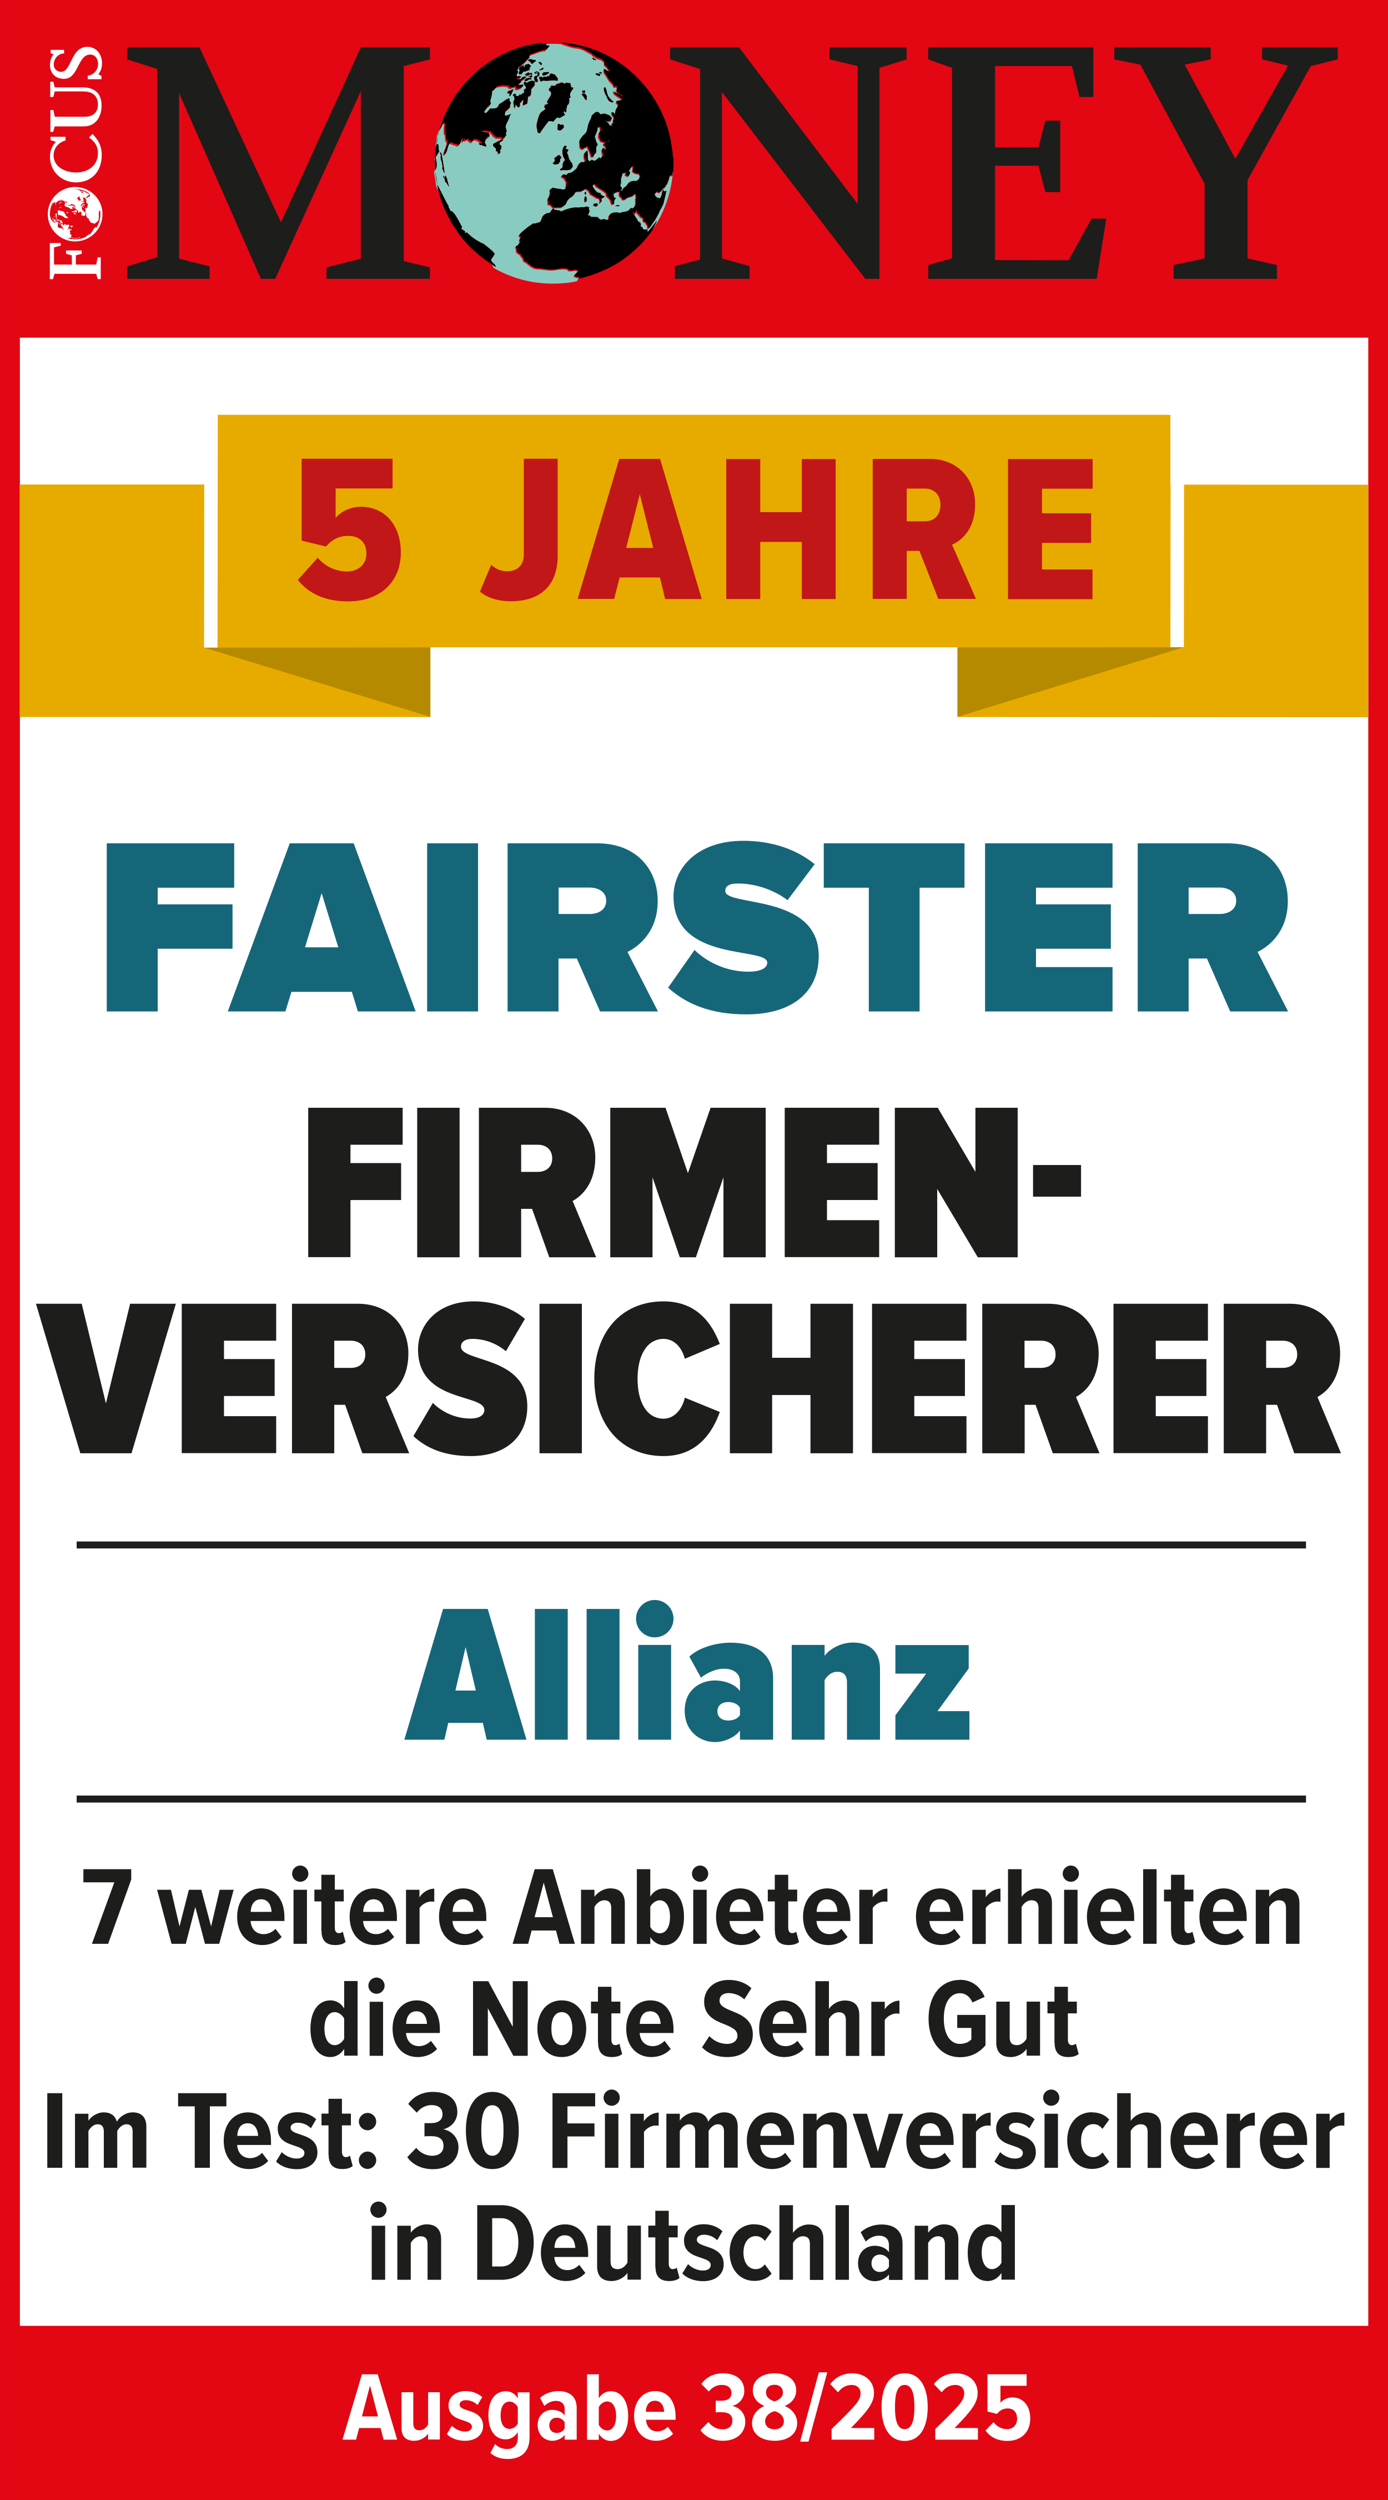 <?xml version="1.0" encoding="utf-8"?>
<svg xmlns="http://www.w3.org/2000/svg" height="63mm" viewBox="0 0 99.21 178.58" width="35mm">
  <defs>
    <style>
      .cls-1 {
        fill: #8acbc1;
      }

      .cls-2 {
        fill: #1d1d1b;
      }

      .cls-3 {
        stroke: #1d1d1b;
        stroke-width: .5px;
      }

      .cls-3, .cls-4, .cls-5 {
        fill: none;
      }

      .cls-6 {
        fill: #fff;
      }

      .cls-7 {
        fill: #16667a;
      }

      .cls-8 {
        fill: #e30613;
      }

      .cls-9 {
        fill: #e7ab00;
      }

      .cls-10 {
        clip-path: url(#clippath-1);
      }

      .cls-5 {
        stroke: #fff;
        stroke-miterlimit: 10;
        stroke-width: .15px;
      }

      .cls-11 {
        fill: #b68a00;
      }

      .cls-12 {
        clip-path: url(#clippath-2);
      }

      .cls-13 {
        fill: #c11718;
      }

      .cls-14 {
        clip-path: url(#clippath);
      }
    </style>
    <clipPath id="clippath">
      <rect class="cls-4" height="16.65" width="4.06" x="3.38" y="3.29"/>
    </clipPath>
    <clipPath id="clippath-1">
      <path class="cls-4" d="M3.49,15.3c0,1.03.84,1.87,1.88,1.87s1.88-.84,1.88-1.87-.84-1.87-1.88-1.87-1.88.84-1.88,1.87"/>
    </clipPath>
    <clipPath id="clippath-2">
      <rect class="cls-4" height="16.65" width="4.06" x="3.38" y="3.29"/>
    </clipPath>
  </defs>
  <g id="Hintergrund">
    <rect class="cls-8" height="178.58" width="99.21" x="0"/>
    <rect class="cls-6" height="142.02" width="96.38" x="1.42" y="24.12"/>
    <line class="cls-3" id="Linie" x1="5.48" x2="93.35" y1="128.51" y2="128.51"/>
    <line class="cls-3" data-name="Linie" id="Linie-2" x1="5.48" x2="93.35" y1="110.36" y2="110.36"/>
    <g>
      <g>
        <path class="cls-1" d="M33.5,17.59c-.2-.2-.39-.42-.57-.64.18.22.37.44.57.64Z"/>
        <path class="cls-1" d="M32.69,16.64c-.13-.17-.25-.35-.37-.54.12.18.24.36.37.54Z"/>
        <path class="cls-1" d="M34.22,18.24c-.11-.09-.22-.19-.33-.28.11.1.21.19.33.28Z"/>
        <path class="cls-1" d="M32.14,15.8c-.15-.26-.28-.52-.4-.79.12.27.26.53.4.79Z"/>
        <path class="cls-1" d="M34.94,18.76c-.08-.06-.17-.11-.25-.17.08.06.17.11.25.17Z"/>
        <path class="cls-1" d="M31.05,10.73c0-.05.02-.1.02-.15,0,.05-.02.1-.02.15Z"/>
        <path class="cls-1" d="M31.7,14.92c-.14-.32-.25-.64-.35-.98.1.33.21.66.35.98Z"/>
        <path class="cls-1" d="M31.01,11.59c0,.36.03.72.07,1.07-.05-.35-.07-.71-.07-1.07,0,0,0,0,0,0Z"/>
        <path class="cls-1" d="M31.29,13.73c-.07-.28-.13-.56-.18-.85.04.29.1.57.18.85Z"/>
        <path class="cls-1" d="M48,10.32c.02.15.05.3.07.45-.02-.15-.04-.3-.07-.45Z"/>
        <path class="cls-1" d="M41.31,19.96l.05-.07-.26-.06-.03-.04-.07-.02c-.11-.03.37-.31.25-.41l-.08.02-.06-.05c-.1.04-.41.08-.51.04l-.06-.09c-.48-.11-.81.08-1.28.05-.3-.02-.56-.09-.86-.09-.46,0-.78-.5-.96-.5l-.06-.09s-.04-.08-.01-.12c-.08-.05-.1-.15-.18-.2l-.02-.08c-.15-.08-.38-.21-.29-.42-.04-.05-.07-.11-.08-.17.06,0,.13-.04.17-.08,0-.05.14-.17.17-.24l-.06-.09c0-.07.04-.16.09-.22-.02-.06-.08-.11-.12-.15,0-.01,0-.03.02-.04h0c.13-.2.9-.79,1.02-.81l.07.02c.13-.06.4-.08.47-.2,0-.02,0-.04,0-.06h0c.03-.09.1-.18.1-.27.12-.14.32-.26.51-.23.04-.08.18-.3.26-.33l.06.09c.14.03.27.06.41.06l.03.05.07.02c.21-.13.95-.36,1.17-.27.1,0,.34-.06.43-.02.07-.03.14-.06.21-.07l.1.06.08-.02-.03.15.05.13c0,.12-.1.21-.11.33h.12s.06.08.06.08c.1.05.38.01.53.04.03.11.16.18.27.18l.13-.05.29.07.1-.09c-.11-.44.52-.54.78-.4.13-.14.56.02.77-.37l.15.03s.09-.1.14-.12l.03-.08h0l.05-.13v-.2s0-.16,0-.16l.03-.11-.03-.2-.03-.05h-.04s-.15.15-.15.15l-.16.04-.21.07-.19.15h-.15s-.11-.18-.11-.18l-.1-.06-.04-.17.04-.19.16-.04.11-.19h.01s.18-.13.18-.13l.17-.24.18-.11.16-.04h.19s.08-.01.08-.01l.14-.12.08-.18-.02-.08-.07-.12h-.01s-.15,0-.15,0l-.21-.09-.09-.1.04-.19v-.12s-.08-.05-.08-.05l-.11.17-.12.17.08.14v.04s-.03.05-.03.05h0l-.1.19-.1-.07-.11-.05.03-.07.05-.1-.2.03-.08.02v.05s-.02.06-.02.06l-.1.29v.28s-.04.22-.04.22l.12.15v.05h-.01v.06s-.16.16-.16.16h-.15s-.17.08-.17.08l-.13.09.04.17.02.08.14.03-.11.13-.04.19v.12s-.14,0-.14,0l-.07-.21-.02-.08-.15-.19-.13-.11-.03-.2-.13-.11-.17-.12-.1-.06-.03-.02h0l-.17-.1-.14-.11-.05-.09-.06-.05-.14.12.02.08.09.15h0l.02.03.12.15.16.12h.12s.06.04.06.04l-.02.07.1.06.21.09-.09.06-.17.08.04.17-.16.2.05-.22-.08-.17-.18-.04-.17-.12-.24-.13-.08-.14-.09-.14-.14-.09h0l-.05-.03-.05.03h0l-.12.08-.17.08h-.27s-.17.09-.17.09l-.03.11-.15.16-.22.14-.16.2-.09.22-.14.12-.08.05h0l-.09.06h-.31s-.12.02-.12.02h-.15s-.07-.08-.07-.08h0l-.11-.12-.18-.04v-.2s-.03-.17-.03-.17l.13-.24.05-.22-.03-.2.08-.06h0l.11-.09.22.05.26.02h.05s.01.01.01.01l.19.05.2-.03h0s0-.01,0-.01l.05-.24.02-.27-.17-.28-.07-.02-.13-.11.14-.12.22.05.04-.06h0l.06-.07.2-.03.18-.11.14-.12.14-.12.09-.22.16-.2h.19s.17-.07.17-.07l-.03-.09h0l-.06-.16v-.28s.15-.2.15-.2l.07.02.02.24v.2s0,.16,0,.16l.02.02h0l.1.12.14-.12h.02l.19.08.13-.08h0l.23-.18.06.09.09-.06.02-.07.1-.1-.04-.17-.04-.17.03-.11.06-.1.12.15.09-.06-.05-.13v-.12s-.02.04-.02.04l-.1-.06v-.12s.08-.06.08-.06l.04-.03h.02-.02s.05-.03.05-.03h.12s.08-.03.08-.03l-.03-.06-.13.08-.2.03-.21-.06-.16-.31v-.04s.02-.23.02-.23l.12-.21-.02-.17h0v-.06s-.2,0-.2,0v.06s0,0,0,0l-.02.2-.09.22-.09.22.12.42h.02s.08.15.08.15l-.06.1-.05.07v.23s0,.12,0,.12l-.02.07-.14.12-.03.15h-.15s-.09-.29-.09-.29l-.1-.22-.1-.22-.17.08-.18.12-.17-.12-.02-.24v-.11s0,0,0,0h-.01s0-.16,0-.16l.17-.24.05-.07.2-.19.11-.17.05-.22h0v-.04s.05-.19.05-.19l.09-.25.12-.21.04-.19.14-.12.06-.06h0l.08-.06h.19s.06.06.06.06h0l.09.09h.04s.13-.04.13-.04h.19s.17.09.17.09l.11.03.18.2-.08.18-.2.03h-.19s.23.17.23.17l.08.14h.04s.22.06.22.06l-.16-.15.17-.08-.04-.17.08-.18-.03-.12-.07-.07-.09-.17h0l-.02-.04h.19s.01.04.01.04l.06.14.03-.14h0l.05-.23.19-.35-.18-.2.05-.07.36-.07.02-.08-.37-.26h0l-.13-.09-.06-.05-.06-.09-.03-.05.45.22.11.06h.03s.06.07.06.07l.07.02.06.05.11.12-.23-.26h-.01s-.11-.03-.11-.03l-.06-.05-.32-.27.07.02.07.02-.03-.21.08-.02-.13-.11-.13.05-.1-.22h0s0,0,0,0l-.27-.29-.19-.32-.16-.22h0v-.02s-.01-.16-.01-.16h.12s.13.1.13.1l.18.04-.2-.32-.22-.21.07-.14-.15-.14h0l-.08-.07-.32-.11-.37-.24v-.04s-.37-.21-.37-.21l-.24-.13-.32-.11-.3-.03-.36-.09-.36-.12-.25-.06.2-.02c-.25-.02-.5-.04-.75-.04-.31,0-.61.02-.91.05v.03s.09.02.1.06l.13-.05.11.02-.05.07s.05.08.26.06c0,.07-.15.2-.2.23l-.02.07c-.42,0-.73.22-1.15.32,0,.07-.13.12-.06.26l-.09.06v.04s-.17.04-.17.04l.02.02h0l.04.04-.09.06-.02.07c-.12.02-.24.13-.29.25h-.12s-.09.07-.09.07c.02.04.02.11,0,.16l-.1.09.1.06s0,.03,0,.04h0c-.02.1-.1.18-.11.28l.06.06.13-.05s.11.03.14.07l-.13.09-.07-.02-.17.08c.08.03.27.04.34,0l.11-.13c.1-.04.22-.05.32-.04-.14.13-.3.22-.46.32l.06.05s-.09.09-.14.12c0,0,0,0,0,0h0s-.08.04-.11.05l.1.06c.09,0,.19-.02.28-.05l.02.08-.06.1c-.1.05-.2.09-.3.13l-.15-.03v-.16c-.13.03-.25.06-.37.11l-.14-.07v-.04s-.09-.06-.09-.06l-.04.03c-.15-.07-.67,0-.79.09l-.02.07c-.08.08-.18.16-.28.21.02.11,0,.22-.02.32h0c-.03.14-.08.28-.11.43l.05.14-.07.14c-.23.12-.25.29-.41.45l.04.1h0v.03s.07-.01.1-.03h0c.11-.07.23-.22.29-.31.21,0,.47.03.61-.17l.03-.15c.27-.09.48-.4.75-.41v.16s.11.18.11.18c-.04.06-.1.22-.07.3l-.33.28s-.03.08-.03.13h0c0,.06-.01.12,0,.18.17.03.29-.11.44-.09l-.1.1c-.03.29-.29.56-.3.83,0,0,0,.02.01.03h0c.03.09.06.18.07.26l-.07.14.05.13c-.06.1-.16.19-.25.25l-.13-.11c-.09,0-.18,0-.27.01-.21-.08-.32-.27-.48-.43h-.23s-.03-.06-.03-.06c-.14,0-.31.02-.44.09l.55.09.08.14-.03.15-.15-.03c0,.09-.07.23-.14.28v.12h-.27s-.03-.03-.05-.03c0-.07-.25-.17-.3-.2-.23.04-.13-.05-.3.15.02-.01.06-.03.03.02-.05.06-.14,0-.18-.04l-.02-.08-.02.07c-.17-.17-.06-.19-.3-.03l-.06-.05.02-.11c-.05.06-.08.14-.09.21-.03,0-.17.08-.17.08.02-.02.05-.04.08-.05.01-.09.04-.19.1-.26-.05.02-.1.08-.14.12-.02.07-.06.14-.09.21,0,.03-.02.05-.02.08-.04.05-.11.12-.18.11-.14-.11-.32-.08-.46-.19l-.08.02c-.22.23-.17.62-.38.85l-.06-.09c.05-.24.23-.57.26-.79h0s0,0,0-.01c-.02-.07-.05-.15-.1-.2,0-.03-.02-.39-.04-.43l-.04.02c-.02-.1-.03-.27-.02-.43h0c0-.1.01-.2.03-.26-.02-.03-.05-.11-.09-.1l-.1.09s-.01.08-.02.11c-.02.05-.05.1-.08.15h0c-.06.1-.13.2-.18.35-.07.21-.08.49-.12.7h0c-.01.06-.02.11-.04.15.04,0,.08.03.12-.01.03.13.08.27.02.4l.06.09c0,.09-.09.13-.09.22-.04,0-.15.2-.17.23,0,.05.02.11.03.17h0c.05.26.1.54-.06.76,0,.05.02.16.04.29h0c.04.29.11.68.12.84v-.08s.07.13.15.29h0c.2.38.5,1,.59,1.14.02.04.04.07.06.11h0s.01.06,0,.1l.06.05c0,.06.04.13.08.18.17-.02.41.38.59.72h0c.1.19.19.36.23.42l-.02.07s-.05.05-.02.07c.05.04.14.08.2.13l.06.05-.02.11s.09-.02.13-.05c.08.08.17.16.26.24h0c.29.25.62.45.97.6,0,.02.64.48.77.69-.06.27-.44.42-.11.64v.04s.09.15.1.18c0,0,0,.02,0,.03,1.25.72,2.68,1.13,4.21,1.13.51,0,1.02-.03,1.51-.12.11-.02.21-.05.32-.07,0,0,0-.01,0-.01l-.08.02ZM44.12,14.66l.08-.02.1.06-.15.04h-.02s0,0,0,0h-.01l-.16-.04.16-.04ZM42.46,14.54l.07.02.13-.05.08.14-.11.09h0l-.03.03-.07-.03h0l-.13-.06.07-.14ZM41.79,13.75l.09-.06v.23s-.11-.1-.11-.1l.02-.07ZM41.8,14.07l.05-.07.08.14v.23s-.15.09-.15.09l-.02-.24.03-.15ZM43.25,6.22l.08.17.02.08.04.17.05.14h0l.02.07.15.19.16.16.1.06-.13.05-.17-.08-.06-.05-.11-.18-.02-.08-.03-.05-.04-.08h0l-.07-.14-.07-.21v-.16s.09-.06.09-.06ZM42.83,5.18l.13-.05.08.14-.18-.04-.06-.05h.04ZM42.78,5.25l.14.07-.06.1-.14-.04-.14-.07.02-.07h.19ZM42.39,4.1l.09.1.11.03v.05h-.01v.02s-.08-.02-.08-.02h0s0,0,0,0h-.06s-.09-.12-.09-.12l.05-.07ZM41.74,6.46l.07.02v.16s-.19,0-.19,0v-.16s.11-.01.11-.01ZM41.69,6.67l.14.04.05.09h0l.05.09v.12s-.01.16-.01.16l-.1-.06-.11-.18-.09-.12h0l-.06-.07.13-.05ZM31.59,11.74c.03-.07-.03-.18-.04-.25-.02-.02-.03-.05-.04-.09h0c-.02-.11-.02-.25,0-.31-.04-.07-.06-.16-.07-.24.01.04.16.12.11.18,0,0,.04.16.07.36h0c.06.36.14.84.14.9l.03.05-.07-.02s-.11-.28-.12-.3l.03-.15-.05-.13ZM32.07,13.34c-.01-.06-.05-.16-.11-.18l-.02-.08s-.07-.07-.1-.06c-.02-.1-.05-.31-.15-.35l.02-.11s.06.12.08.17h.04s-.02-.13,0-.19c.15.16.17.53.26.73l-.02.07ZM34.43,10.35h-.12s-.09-.09-.09-.09c.05-.03.18-.05.23-.02-.01-.03-.04-.07-.07-.1h.27v.07c.06.07.11.18.11.27-.11-.04-.24-.04-.33-.12ZM35.82,10.63l-.1.09s.04.12.04.17c-.03.05-.11.12-.18.11,0-.07,0-.14-.03-.2h-.12s.03-.14.03-.14c-.05-.15-.25-.13-.22-.37.03-.02.14-.09.27-.15h.22s-.04.18-.04.18c.06.02.14.09.16.16l-.05.07.02.08ZM35.74,10.14h0s-.22,0-.22,0c.18-.09.38-.19.42-.19l.03.05c-.05.07-.14.13-.22.14ZM39.92,11.7l-.24.06-.17-.08.16-.2v-.09h-.02l-.02-.11.18-.12.1-.1.11.03.12.15-.11.13h0s0,0,0,0v.15s-.11.17-.11.17ZM39.85,9.09v-.03s.02-.07.02-.07v-.12s.11-.01.11-.01l.06.05h.15s.04-.03.04-.03l.08.17-.02.03-.09.14-.13.09h-.12s-.1-.05-.1-.05v-.16s0,0,0,0ZM40.84,12.04l-.1.09-.24.02h-.23s-.2.02-.2.02l-.07-.05.19-.15.02-.07v-.16s.08-.21.08-.21l.1-.1-.02-.03h0l-.09-.15-.07-.21-.02-.24.05-.22.11-.17h.04s.11.03.11.03l-.08.18.21.09-.12.21.08.14.06.25.04.09h0l.06.12.15.19.03.2-.11.13ZM40.33,5.96h0s.02.01.02.01h.02s.06-.05.06-.05v-.04c.09.02.22.08.31.03v.05h.01l.07.28s.09-.03.12-.01l.02.08c-.1.12-.25.31-.24.48h0s.02.1.06.14l-.14.09.05.13-.06.26-.1.09c-.03.14-.09.28-.06.42l-.06.1-.06-.05-.02-.08-.06.1s0,.03.01.05c.02.05.05.11.1.13-.12.07-.34.26-.48.24l-.06-.05c-.15.07-.23.28-.34.31-.1-.02-.19-.06-.3-.03-.04.03-.2.24-.35.45h0c-.12.17-.23.34-.26.39l-.08.02-.1-.06c0-.16-.04-.24-.06-.34h0c-.01-.09-.01-.19.03-.37.09-.39.17-.58.25-.68h0c.12-.15.23-.11.36-.32l-.1-.06.05-.2.14-.02.11-.1-.11-.03c0-.13.2-.33.28-.53h0c.03-.08.04-.16,0-.23-.03-.02-.08-.06-.09-.1l-.07-.02.06-.1-.03-.05.13-.05-.03-.05.05-.07c.12-.06.19.08.36-.07l.02-.07c.08,0,.14-.02.18-.03.14-.05.16-.13.37,0ZM39.69,5.34c.05.13.26.23.18.4l-.04.03c-.22-.11-.78.06-.95-.03-.07.03-.14.06-.21.07l-.06-.05.02-.08-.06-.05s-.02-.11,0-.16c.07.03.16.03.23.01l-.09.06h.12s.05-.08.05-.08c.07.03.16.03.23.01l.05-.07.06.06.09-.06c0-.28.27-.09.4-.06ZM39.27,5.15c-.08.14-.32.26-.48.24-.15-.31.39-.22.48-.24ZM38.85,4.89c-.03.09-.21.13-.3.13l.05-.07.08-.02c.03-.05.13-.16.16-.04ZM38.61,4.42c.01.05.09.09.13.11l-.03.11s-.11-.03-.14-.07v-.04s-.09-.06-.09-.06c.03-.03.08-.04.13-.05ZM38.37,5.07l.03.05h.02s.03-.02.04-.02c0,0,0,.02.01.02h0s.02.02.04.03h.05s-.04.04-.04.04l-.02.06s.04-.01.06-.01l-.04.19-.13.05-.03.15.06.05s.03.11,0,.16l-.13.05c-.07-.12-.2-.33-.05-.44h.12s.07-.1.07-.15c.01-.01.02-.02.04-.02-.06.01-.13,0-.18-.01h0l-.11-.03.05-.07.04-.03h.01s0,0,0,0l.07-.05ZM37.76,4.28h0s.13-.06.13-.06l.25.06h0l.08.02s0-.02.02-.02h.03s.03.02.02.04l-.02.07c-.07.04-.14.08-.19.15l-.08.02c-.05-.08-.15-.22-.26-.22v-.06ZM37.29,5.29c-.08,0-.18.04-.22-.05,0-.04.02-.08.04-.11h0s.03-.04.04-.06c-.1-.16,0-.17-.05-.29.11.01.21-.07.3-.13h.04s-.03.16-.03.16l.09-.06c0-.05.03-.11.07-.14l.08-.02-.02.07.05-.07s.11-.02.15,0c.02.06.1.12.16.12-.05.02-.11.07-.14.12,0,.02.04.06.06.05-.04.02-.09.04-.14.05.03,0,.06,0,.09.02v.04c-.16.06-.3.12-.46.13h0s0,0,0,0c-.04.05-.08.11-.11.17ZM37.51,5.33c.06-.01.16-.05.18-.12l.16-.04-.05.07c.05.03.14-.02.2-.03l.06.09-.09.06-.06-.05c-.06.05-.14.08-.22.11-.06,0-.13-.04-.17-.08ZM38.06,5.43l-.05.07-.05.07-.06-.05-.06-.05-.08.02h-.04s.13-.06.13-.06l.08-.02.08-.02.06.05ZM37.55,5.65l.09-.06h.12s.04-.04.04-.04l.07.02h.04s.1.07.1.07l-.04.03h-.15s-.18.12-.18.12h-.12s-.03-.03-.03-.03l.06-.1ZM36.42,6.88l-.02-.08h0s0,0,0,0l.06-.1-.22-.05s.07-.09.07-.14c.14-.02.28-.1.41-.14-.1.15-.12.29-.22.43h0s-.05.06-.08.09ZM36.7,7.3c.11-.14.12-.38-.05-.48l.05-.03h0l.09-.06.11.03-.02.03h0l-.04.07.22.05.06-.1h.12s0-.02.01-.02h0c.06-.05.13-.13.21-.13l.03-.11-.06-.09c.07-.04.14-.09.19-.15-.03-.03-.04-.09-.05-.13l-.06-.05c-.01-.06-.05-.11-.06-.16h0s0-.03,0-.04c0-.06.15-.1.12-.02l.11.03c.12-.09.43-.24.55-.07-.01.03-.01.06-.01.1h0c0,.06.01.12,0,.13-.09.12-.18.19-.26.33.05.09-.02.21,0,.32,0,.02-.02.04-.03.06h0c-.05.07-.13.12-.2.12.04.15-.04.31-.03.47-.09.07-.21.09-.31.16-.03-.12.01-.23.04-.35l-.07-.05c-.05.06-.14.21-.2.23.02.09.02.24-.07.3l-.14-.07-.02-.08-.07-.02c0,.08-.04.19-.1.25,0-.15-.04-.3-.05-.45Z"/>
        <path class="cls-1" d="M48.04,12.43v.05s0,.08,0,.08l-.05.07-.03-.05-.03-.05v.04s-.02.04-.02.04l-.03-.05-.09.22-.02.11-.1.25v.04s-.11.13-.11.13l-.07.14-.08.02h0s0,0,0,0l-.09.09-.12.17-.13.09-.1-.06h-.07s-.13.16-.13.16v.07s.02.05.02.05l.09.1h.04s.06.1.06.1l.05-.07.03.05.07.02.11-.17.06-.26.06-.26.04.17.07.02.09-.06.03.05-.06.26-.06.26-.02.08-.06.26-.07.17h0s-.13.25-.13.25l-.05.07-.1.25-.12.21-.13.24-.02.02h0l-.15.21-.05.07-.11.17-.19.15v.04s-.01-.16-.01-.16v-.12s-.1-.1-.1-.1v-.04s-.08-.1-.08-.1l-.11-.03v-.04s-.06-.05-.06-.05h0s0,0,0,0l.03-.11-.09-.1-.11-.03-.08-.14-.16-.15-.07-.21-.06.26-.04.03c-.06-.04-.09-.11-.16-.16l.04.17c.1.06.17.23.23.33h.04s.02.08.03.11h0s.05.08.07.12c.13.03.23.16.16.31l.03.05c.19.05.06.1.18.2.02.02.41-.05.26.11.02.02.05.07.09.01l.16-.2c.07-.09.13-.18.21-.26l.11-.13.06-.1.03-.04.02-.02v.05s-.02.05-.02.05c0,.03,0,.05-.03.07-.04.05-.03.1-.07.14-.05.07-.07.15-.11.22,0,0-.01.03-.02.04.8-1.17,1.32-2.55,1.45-4.04l-.02-.02-.02.1Z"/>
        <path class="cls-1" d="M41.87,19.84s-.09.03-.14.04c.05-.01.09-.03.14-.04Z"/>
        <path class="cls-1" d="M38.43,5.16l.04-.03h-.04s-.02-.01-.02-.01c-.05.03-.11.07-.14.12,0,0,.01,0,.02,0h.12s.02-.09.02-.09Z"/>
        <path class="cls-1" d="M31.17,9.9c.02-.09.05-.18.07-.28-.02.09-.05.18-.07.28Z"/>
        <path class="cls-1" d="M48.11,11.59c0-.12-.01-.23-.02-.35,0,.12.02.25.02.37,0,0,0-.02,0-.02Z"/>
        <path class="cls-1" d="M42.58,19.6s-.08.03-.13.05c.04-.02.08-.03.13-.05Z"/>
        <path class="cls-1" d="M43.25,19.31s-.06.03-.09.04c.03-.01.06-.03.09-.04Z"/>
        <path class="cls-1" d="M43.86,18.98s-.02,0-.02.01c0,0,.02,0,.02-.01Z"/>
        <path class="cls-1" d="M38.5,5.26h0s-.02,0-.03,0c0,0,.02,0,.02,0Z"/>
        <path class="cls-1" d="M42,3.37c.07.02.14.05.21.07-.07-.02-.14-.05-.21-.07Z"/>
        <path class="cls-1" d="M41.18,3.16c.12.02.23.06.35.09-.12-.03-.23-.06-.35-.09Z"/>
        <path class="cls-1" d="M40.36,3.04c.16.02.32.04.47.07-.16-.02-.31-.05-.47-.07Z"/>
        <path class="cls-1" d="M42.81,3.67s.05.02.08.03c-.03-.01-.05-.02-.08-.03Z"/>
        <path class="cls-1" d="M47.35,8.14c.03.06.06.12.08.18-.03-.06-.05-.12-.08-.18Z"/>
        <path class="cls-1" d="M47.85,9.56c.03.13.07.25.09.38-.03-.13-.06-.26-.09-.38Z"/>
        <path class="cls-1" d="M47.63,8.84c.03.1.07.19.1.29-.03-.1-.07-.19-.1-.29Z"/>
        <path class="cls-1" d="M31.37,9.11c.04-.12.08-.23.12-.35-.04.12-.08.23-.12.35Z"/>
        <path class="cls-1" d="M37,3.4s.02,0,.03-.01c-.01,0-.02,0-.03.01Z"/>
        <path class="cls-1" d="M47.02,7.47s.03.05.04.08c-.01-.03-.03-.05-.04-.08Z"/>
        <path class="cls-1" d="M32.37,6.96c.09-.14.18-.28.28-.41-.1.13-.19.27-.28.41Z"/>
        <path class="cls-1" d="M31.64,8.36c.05-.13.12-.26.18-.39-.06.13-.12.26-.18.39Z"/>
        <path class="cls-1" d="M32.82,6.33c.1-.13.21-.26.33-.39-.11.13-.22.26-.33.39Z"/>
        <path class="cls-1" d="M31.98,7.64c.07-.14.15-.27.23-.41-.08.13-.16.27-.23.41Z"/>
        <path class="cls-1" d="M35.27,4.18c.1-.06.2-.12.31-.18-.1.06-.21.12-.31.18Z"/>
        <path class="cls-1" d="M33.34,5.73c.11-.12.23-.24.35-.36-.12.12-.24.23-.35.36Z"/>
        <path class="cls-1" d="M34.55,4.65c.12-.08.23-.17.35-.25-.12.08-.24.16-.35.25Z"/>
        <path class="cls-1" d="M36.07,3.77c.07-.03.14-.07.21-.1-.07.03-.14.07-.21.1Z"/>
        <path class="cls-1" d="M33.91,5.17c.12-.11.24-.21.36-.31-.12.1-.25.2-.36.31Z"/>
        <polygon points="37.92 5.4 37.83 5.42 37.71 5.46 37.74 5.47 37.83 5.45 37.89 5.51 37.95 5.56 38.01 5.5 38.06 5.43 38 5.38 37.92 5.4"/>
        <path d="M39.14,5.41l-.05.07c-.07.02-.16.01-.23-.01l-.05.07h-.12s.09-.05.09-.05c-.07.02-.16.01-.23-.01-.02.04-.02.11,0,.16l.06.05-.02.08.06.05c.07-.01.14-.04.21-.07.18.09.73-.08.95.03l.04-.03c.08-.17-.13-.27-.18-.4-.12-.03-.4-.22-.4.06l-.09.06-.06-.06Z"/>
        <polygon points="44.14 14.73 44.14 14.74 44.15 14.73 44.16 14.73 44.3 14.7 44.2 14.64 44.12 14.66 43.96 14.7 44.12 14.73 44.14 14.73"/>
        <path d="M38.79,5.39c.16.02.4-.1.48-.24-.09.02-.63-.07-.48.24Z"/>
        <path d="M37.9,5.3l.06.05.09-.06-.06-.09c-.05.01-.14.06-.2.03l.05-.07-.16.04c-.02.06-.12.1-.18.12.05.04.11.08.17.08.07-.02.15-.06.22-.11Z"/>
        <polygon points="39.95 9.32 40.07 9.31 40.2 9.22 40.3 9.09 40.32 9.06 40.24 8.88 40.2 8.91 40.04 8.92 39.98 8.86 39.86 8.87 39.87 8.99 39.85 9.07 39.85 9.09 39.86 9.09 39.85 9.26 39.95 9.32"/>
        <polygon points="40.77 11.51 40.71 11.39 40.7 11.39 40.66 11.3 40.6 11.05 40.52 10.91 40.64 10.7 40.43 10.62 40.51 10.44 40.4 10.41 40.36 10.4 40.25 10.57 40.2 10.8 40.22 11.04 40.29 11.25 40.38 11.4 40.38 11.4 40.4 11.43 40.3 11.52 40.22 11.74 40.22 11.89 40.2 11.97 40.01 12.12 40.08 12.17 40.28 12.14 40.5 12.16 40.74 12.13 40.84 12.04 40.94 11.91 40.91 11.7 40.77 11.51"/>
        <path d="M35.24,18.8v-.04c-.33-.22.05-.37.12-.64-.13-.21-.76-.67-.77-.69-.35-.15-.68-.35-.97-.6h0c-.09-.07-.17-.15-.26-.24-.03.03-.08.04-.13.05l.02-.11-.06-.05c-.06-.04-.15-.08-.2-.13-.03-.02-.03-.08.02-.07l.02-.07c-.04-.06-.13-.22-.23-.42h0c-.18-.33-.42-.74-.59-.72-.04-.05-.07-.11-.08-.18l-.06-.05s0-.07,0-.1h0s0,0,0,0c-.01-.04-.03-.08-.06-.11-.09-.14-.39-.76-.59-1.14h0c-.08-.16-.14-.27-.16-.29v.08c0-.16-.07-.55-.11-.84h0c-.02-.13-.04-.24-.04-.29.16-.22.11-.5.06-.76h0c-.01-.06-.02-.11-.03-.17.01-.03.13-.23.17-.23,0-.09.09-.13.09-.22l-.06-.09c.05-.13,0-.27-.02-.4-.03.04-.08.02-.12.01.02-.04.03-.1.04-.15h0c.04-.21.05-.49.12-.7.05-.14.12-.24.18-.35h0s.05-.1.08-.15c.01-.03.02-.08.02-.11l.1-.09s.07.07.09.1c-.01.06-.02.16-.03.26h0c0,.16,0,.33.02.43l.04-.02s.04.4.04.43c.05.05.09.13.1.2,0,0,0,0,0,.01h0c-.03.22-.2.55-.26.79l.06.09c.22-.23.17-.63.38-.85l.08-.02c.13.11.32.08.46.19.07,0,.14-.06.18-.11,0-.03,0-.06.02-.08.02-.07.07-.14.09-.21.04-.04.09-.1.14-.12-.06.06-.09.17-.1.26-.03.01-.06.03-.08.05,0,0,.14-.08.17-.08,0-.07.04-.16.09-.21l-.02.11.06.05c.24-.16.12-.14.3.03l.02-.07.02.08s.13.11.18.04c.03-.04-.01-.03-.03-.02.17-.21.07-.11.3-.15.06.03.29.13.3.2.02,0,.04.02.05.03h.27v-.12c.07-.06.15-.19.14-.28l.15.03.03-.15-.08-.14-.55-.09c.13-.07.3-.08.44-.09l.03.05h.23c.15.17.26.36.48.44.09-.01.18-.02.27-.01l.13.11c.09-.07.18-.16.25-.25l-.05-.13.07-.14c-.02-.09-.04-.18-.07-.26h0s0-.02-.01-.03c0-.27.27-.54.3-.83l.1-.1c-.16-.02-.28.13-.44.09-.02-.05-.01-.12,0-.18h0s.02-.09.03-.13l.33-.28c-.03-.08.02-.23.07-.3l-.11-.18v-.16c-.27.02-.48.32-.75.41l-.03.15c-.15.2-.4.17-.61.17-.06.08-.18.24-.29.31h0s-.06.03-.09.03v-.03s0,0,0,0l-.04-.1c.16-.16.18-.33.41-.45l.07-.14-.05-.14c.03-.15.09-.29.11-.43h0c.02-.1.03-.2.02-.32.1-.05.2-.13.28-.21l.02-.07c.12-.1.64-.16.79-.09l.04-.03.1.06v.04s.13.07.13.07c.12-.04.24-.08.37-.11v.16s.15.03.15.03c.1-.04.2-.08.3-.13l.06-.1-.02-.08c-.09.03-.19.05-.28.05l-.1-.06s.08-.03.11-.05h0s0,0,0,0c.06-.03.11-.07.14-.12l-.06-.05c.16-.1.32-.2.46-.32-.1-.01-.22,0-.32.04l-.11.13c-.07.03-.27.03-.34,0l.17-.08.07.02.13-.09s-.09-.07-.14-.07l-.13.05-.06-.06c0-.1.08-.19.11-.28h0s0-.03,0-.04l-.1-.06.1-.09s.02-.11,0-.16l.09-.06h.12c.05-.13.16-.24.29-.26l.02-.07.09-.06-.04-.04h0l-.02-.02.16-.04v-.04s.1-.06.1-.06c-.07-.14.07-.19.06-.26.41-.1.72-.31,1.15-.32l.02-.07c.05-.02.21-.16.2-.23-.21.02-.26-.06-.26-.06l.05-.07-.11-.02-.13.05s-.06-.06-.1-.06v-.03s0,0,0,0c-.56.06-1.11.18-1.63.34-.01,0-.02,0-.03.01-.24.08-.48.17-.72.27-.07.03-.14.07-.21.1-.17.08-.33.15-.49.24-.1.06-.21.12-.31.18-.12.07-.24.14-.36.22-.12.08-.24.16-.35.25-.09.07-.19.14-.28.21-.12.1-.25.2-.36.31-.08.07-.15.13-.22.2-.12.12-.24.23-.35.36-.06.07-.13.14-.19.21-.11.13-.22.26-.33.39-.06.08-.12.15-.17.23-.1.13-.19.27-.28.41-.06.09-.11.18-.16.27-.08.13-.16.27-.23.41-.06.11-.11.22-.16.33-.06.13-.12.26-.18.39-.05.13-.1.27-.15.41-.04.12-.08.23-.12.35-.05.17-.09.34-.13.51-.02.09-.05.18-.07.28-.04.22-.08.44-.1.67,0,.05-.02.1-.02.15-.03.28-.04.56-.04.85,0,0,0,0,0,0,0,.36.03.72.07,1.07.01.08.02.16.04.23.04.29.1.57.18.85.02.07.03.14.05.21.1.33.21.66.35.98.01.03.03.06.05.1.12.27.26.53.4.79.06.1.12.2.18.3.12.18.24.36.37.54.08.1.15.21.23.31.18.22.37.44.57.64.13.13.26.24.39.36.11.1.21.19.33.28.15.12.31.24.47.36.08.06.17.11.25.17.14.09.27.19.41.27,0,0,0-.01,0-.02,0-.01,0-.02,0-.03,0-.04-.09-.15-.11-.18Z"/>
        <path d="M48.09,11.24c0-.15,0-.31-.03-.46-.02-.15-.04-.3-.07-.45-.02-.13-.04-.25-.06-.38-.03-.13-.06-.26-.09-.38-.04-.15-.07-.29-.12-.44-.03-.1-.07-.19-.1-.29-.06-.18-.12-.35-.2-.52-.03-.06-.05-.12-.08-.18-.09-.21-.19-.41-.3-.6-.01-.03-.03-.05-.04-.08-.93-1.67-2.39-3-4.13-3.76-.03-.01-.05-.02-.08-.03-.2-.08-.39-.16-.6-.22-.07-.02-.14-.05-.21-.07-.15-.05-.31-.09-.47-.12-.12-.03-.23-.06-.35-.09-.11-.02-.23-.04-.35-.05-.16-.02-.31-.05-.47-.07,0,0-.01,0-.02,0h-.01s-.2.02-.2.02l.25.06.36.12.36.09.3.03.32.11.24.13.38.21v.04s.36.24.36.24l.32.11.08.07h0l.15.14-.07.14.22.21.2.32-.18-.04-.13-.11h-.12s0,.17,0,.17v.02h.02l.16.22.19.32.27.29h.01s.1.23.1.23l.13-.05.13.11-.08.02.03.21-.07-.02-.07-.02.32.27.06.05.11.03h0s0,0,0,0l.23.26-.11-.12-.06-.05-.07-.02-.06-.05h-.02s0-.01,0-.01l-.11-.06-.45-.22.03.05.06.09.06.05.13.09h0l.37.26-.02.08-.36.07-.05.07.18.2-.19.35-.05.23h0l-.03.14-.06-.14v-.03s-.2,0-.2,0l.02.04h0l.09.17.07.07.03.12-.08.18.04.17-.17.08.16.15-.22-.05h-.04s-.08-.15-.08-.15l-.23-.17h.19s.2-.03.2-.03l.08-.18-.18-.2-.11-.03-.17-.08h-.19s-.13.04-.13.04h-.04s-.09-.1-.09-.1h0l-.06-.06h-.19s-.08.06-.08.06h0l-.06.06-.14.12-.04.19-.12.21-.09.25-.04.19v.04s0,0,0,0l-.05.22-.11.17-.2.19-.05.07-.17.24v.16s.02,0,.02,0h-.01v.11s.03.24.03.24l.17.12.18-.12.17-.08.1.22.1.22.09.3h.15s.03-.15.03-.15l.14-.12.02-.07v-.12s0-.23,0-.23l.05-.07.06-.1-.08-.14h0s-.01,0-.01,0l-.12-.42.09-.22.09-.22.02-.2h0v-.06s.2,0,.2,0v.06h.01l.02.17-.12.21v.23s-.02.04-.02.04l.16.31.21.06.2-.03.13-.08.03.06-.08.02h-.12s-.05.04-.05.04h.02s-.02,0-.02,0l-.04.03-.09.06v.12s.11.06.11.06v-.04s.02.12.02.12l.05.13-.09.06-.12-.15-.06.1-.03.11.04.17.04.17-.1.1-.02.07-.09.06-.06-.09-.23.18h0l-.13.08-.19-.08h-.02l-.14.12-.1-.12h0l-.02-.02v-.16s0-.2,0-.2l-.02-.24-.07-.02-.16.2v.28s.07.16.07.16h0l.03.09-.17.08h-.19s-.16.19-.16.19l-.09.22-.14.12-.14.12-.18.11-.2.03-.06.07h0l-.04.06-.22-.05-.14.12.13.11.07.02.17.28-.02.27-.05.24h0s-.2.05-.2.05l-.19-.05h-.07s-.26-.04-.26-.04l-.22-.05-.11.09h0l-.08.06.03.2-.05.22-.13.24.04.17v.2s.18.04.18.04l.11.12h0l.07.08h.15s.12-.01.12-.01h.31s.09-.06.09-.06h0l.08-.05.14-.12.09-.22.16-.2.22-.14.15-.16.03-.11.17-.08h.27s.17-.09.17-.09l.12-.08h0l.05-.03.05.03h0l.14.09.09.14.08.14.24.13.17.12.18.04.08.17-.05.22.16-.2-.04-.17.17-.08.09-.06-.21-.09-.1-.06.02-.07-.06-.05h-.12s-.16-.11-.16-.11l-.12-.15-.02-.03h0l-.09-.15-.02-.08.14-.12.06.05.05.09.14.11.17.1h0l.03.02.1.06.17.12.13.11.03.2.13.11.15.19.02.08.07.21h.15s-.01-.12-.01-.12l.04-.19.11-.13-.14-.03-.02-.08-.04-.17.13-.09.17-.08h.15s.15-.16.15-.16v-.06h.01v-.05s-.11-.15-.11-.15l.05-.22v-.28s.09-.29.09-.29v-.06s.02-.05.02-.05l.08-.02.2-.03-.05.1-.03.07.11.05.1.07.1-.19h0l.03-.05v-.04s-.08-.14-.08-.14l.12-.17.11-.17.06.05v.12s-.03.19-.03.19l.09.1.21.09h.15s0,0,0,0h0l.07.12.02.08-.08.18-.14.12-.08.02h-.19s-.16.03-.16.03l-.18.11-.17.24-.18.11h0s0,.01,0,.01l-.11.19-.16.04-.04.19.04.17.1.06.11.18h.15s.19-.15.19-.15l.21-.07.16-.04.15-.16h.04s.03.05.03.05l.03.2-.03.11v.16s0,.2,0,.2l-.05.13h0l-.03.08c-.05.03-.1.08-.14.12l-.15-.03c-.21.38-.65.23-.77.37-.27-.13-.89-.04-.78.4l-.1.09-.29-.07-.13.05c-.1,0-.23-.07-.27-.18-.15-.03-.42,0-.53-.04l-.06-.09h-.12c0-.11.11-.19.11-.32l-.05-.13.03-.15-.08.02-.1-.06c-.07.01-.14.04-.21.07-.09-.04-.32,0-.43.02-.22-.09-.96.14-1.17.27l-.07-.02-.03-.05c-.14,0-.27-.03-.41-.06l-.06-.09c-.08.03-.22.25-.26.33-.19-.03-.39.09-.51.23,0,.1-.07.18-.1.27h0s0,.04,0,.06c-.07.12-.33.14-.47.2l-.07-.02c-.12.02-.89.6-1.02.81h0s-.02.03-.02.04c.04.04.1.09.12.15-.05.06-.08.14-.09.22l.06.09c-.03.06-.17.19-.17.24-.04.04-.11.07-.17.08,0,.06.04.13.08.17-.09.21.14.34.29.42l.02.08c.08.05.1.15.18.2-.03.04.04.08.01.12l.06.09c.18,0,.5.5.96.5.31,0,.56.07.86.09.46.03.79-.17,1.28-.05l.06.09c.1.04.4,0,.51-.04l.06.05.08-.02c.12.1-.36.39-.25.41l.07.02.03.04.26.06-.05.07.08-.02s0,0,0,.01c0,0,0,0,0,.02.12-.03.23-.06.34-.09.05-.01.09-.03.14-.04.2-.06.39-.12.59-.19.04-.02.08-.03.13-.05.2-.08.39-.16.58-.24.03-.01.06-.03.09-.04.2-.1.4-.2.59-.31,0,0,.02,0,.02-.01,1.07-.63,2.01-1.48,2.72-2.5.02-.04.03-.06.04-.09,0-.01.02-.03.02-.04.05-.07.06-.16.11-.22.03-.04.03-.09.07-.14.02-.03.02-.04.03-.07v-.05s.02-.05.02-.05l-.02.02-.03.04-.06.1-.11.13c-.08.09-.14.17-.21.26l-.16.2c-.05.06-.07,0-.09-.01.15-.16-.24-.1-.26-.11-.12-.1,0-.16-.18-.2l-.03-.05c.07-.15-.03-.28-.16-.31-.03-.04-.05-.08-.07-.12h0s-.03-.07-.03-.1h-.04c-.06-.11-.13-.27-.23-.34l-.04-.17c.06.04.09.11.16.16l.04-.03.06-.26.07.21.16.15.08.14.11.03.09.1-.03.11h0s.06.06.06.06v.04s.1.03.1.03l.09.1v.04s.08.1.08.1v.12s.01.16.01.16v-.04s.2-.15.2-.15l.11-.17.05-.07.15-.21h0l.02-.02.13-.24.12-.21.1-.25.05-.07.13-.24h0s0,0,0,0l.07-.17.06-.26.02-.08.06-.26.06-.26-.03-.05-.09.06-.07-.02-.04-.17-.06.26-.06.26-.11.17-.07-.02-.03-.05-.05.07-.06-.09h-.04s-.09-.11-.09-.11l-.03-.05v-.07s.14-.16.14-.16h.07s.1.07.1.07l.13-.09.12-.17.09-.09h0s.08-.03.08-.03l.07-.14.11-.13v-.04s.1-.25.1-.25l.02-.11.09-.22.03.05v-.04s.02-.04.02-.04l.03.05.03.05.05-.07-.02-.08v-.05s.03-.1.03-.1l.02.02h0c.02-.24.03-.48.03-.72,0,0,0-.01,0-.02,0-.12-.01-.25-.02-.37Z"/>
        <path d="M36.92,7.51l.02.08.14.07c.08-.06.09-.21.07-.3.06-.02.16-.17.2-.23l.07.05c-.03.11-.07.23-.04.35.09-.07.21-.09.31-.16-.02-.16.06-.32.03-.47.08,0,.16-.06.2-.12h0s.02-.04.03-.06c-.03-.11.04-.22,0-.32.08-.14.17-.21.26-.33.02-.02,0-.08,0-.13h0s0-.07.01-.1c-.12-.17-.43-.03-.55.07l-.11-.03c.03-.08-.12-.04-.12.02,0,.01,0,.03,0,.04h0c.01.06.05.11.06.16l.06.05s.02.1.05.13c-.05.06-.12.12-.19.15l.06.09-.03.11c-.08,0-.14.08-.21.13h0s0,0-.01,0h-.12s-.06.11-.06.11l-.22-.05.04-.07h0l.02-.03-.11-.03-.09.06h0l-.05.03c.17.1.16.35.05.48.01.15.05.3.05.45.06-.06.09-.17.1-.25l.07.02Z"/>
        <path d="M36.72,6.37c-.13.04-.28.11-.41.14,0,.05-.03.11-.07.14l.22.05-.06.1h0,0s.02.09.02.09c.03-.03.06-.06.08-.09h0c.1-.13.12-.28.22-.43Z"/>
        <polygon points="37.64 5.79 37.82 5.68 37.97 5.67 38.02 5.64 37.92 5.58 37.88 5.57 37.81 5.55 37.76 5.58 37.64 5.59 37.55 5.65 37.49 5.76 37.52 5.8 37.64 5.79"/>
        <path d="M39.76,6.07c-.17.15-.24,0-.36.07l-.05.07.03.05-.13.05.03.05-.06.1.07.02s.06.08.09.1c.04.07.03.15,0,.23h0c-.08.2-.28.4-.28.53l.11.03-.11.1-.14.02-.05.2.1.06c-.12.2-.24.17-.36.32h0c-.08.1-.16.29-.25.68-.04.18-.04.28-.03.37h0c.02.1.05.18.06.34l.1.06.08-.02c.02-.05.13-.22.26-.39h0c.15-.21.31-.42.35-.45.1-.03.2,0,.3.03.11-.04.19-.24.34-.31l.06.05c.13.02.36-.17.48-.24-.04-.02-.08-.07-.1-.13,0-.02-.01-.04-.01-.05l.06-.1.02.08.06.05.06-.1c-.03-.14.03-.28.06-.42l.1-.09.06-.26-.05-.13.14-.09s-.06-.09-.06-.14h0c-.01-.17.14-.36.24-.48l-.02-.08s-.09,0-.12.01l-.07-.28h0v-.05c-.1.04-.22-.01-.31-.03v.04s-.07.04-.07.04h-.02s-.02,0-.02,0h0c-.21-.13-.23-.05-.37,0-.04.02-.1.03-.18.03l-.02.07Z"/>
        <path d="M38.57,4.57s.09.07.14.07l.03-.11s-.12-.06-.13-.11c-.04,0-.09.02-.13.05l.1.06v.04Z"/>
        <path d="M38,4.56l.08-.02c.04-.07.12-.11.19-.15l.02-.07s0-.03-.02-.04h-.03s-.01,0-.02.02l-.08-.02h0l-.25-.06-.13.05h0s0,0,0,0v.06c.09,0,.19.14.24.22Z"/>
        <path d="M37.4,5.12c.16,0,.3-.07.45-.13v-.04s-.05-.02-.08-.02c.05-.01.1-.03.14-.05-.03,0-.06-.03-.06-.05.03-.05.09-.1.14-.12-.06,0-.14-.06-.16-.12-.04-.02-.11-.02-.15,0l-.05.07.02-.07-.08.02s-.07.09-.07.14l-.09.06.03-.15h-.04c-.09.05-.18.13-.3.12.06.12-.05.13.05.29-.01.02-.03.04-.04.06h0s-.04.08-.04.11c.03.1.14.06.22.05.03-.06.07-.12.11-.17h0,0Z"/>
        <path d="M34.65,10.14h-.27s.05.07.07.1c-.05-.03-.19,0-.23.02l.09.1h.12c.09.07.22.07.33.11,0-.09-.05-.2-.11-.27v-.07Z"/>
        <path d="M38.68,4.93l-.08.02-.05.07c.08,0,.26-.03.3-.13-.03-.12-.13,0-.16.04Z"/>
        <path d="M38.28,5.13l-.04.03-.05.07.11.03h0s-.01,0-.02,0c.03-.06.09-.09.14-.12h.02s.04.01.04.01l-.04.03-.02.07h-.12c.06.03.12.03.18.02,0,0,.02-.01.03-.01l.02-.06.04-.03h-.05s-.03-.02-.04-.04h0s0-.02-.01-.02c-.01,0-.03.02-.04.03h0s-.01,0-.01,0h0l-.03-.05-.07.05h0-.01Z"/>
        <polygon points="42.71 5.39 42.85 5.43 42.92 5.32 42.78 5.25 42.59 5.24 42.57 5.32 42.71 5.39"/>
        <path d="M31.73,12.32l.07.02-.03-.05c0-.06-.07-.55-.14-.9h0c-.04-.2-.07-.35-.07-.36.05-.06-.1-.14-.11-.18,0,.08.03.17.07.24-.02.05-.03.2,0,.31h0s.02.08.04.09c0,.07.06.18.04.25l.05.13-.03.15s.12.28.12.3Z"/>
        <path d="M35.7,10.32l.04-.18h-.22c-.13.07-.25.13-.27.15-.03.23.17.22.22.37l-.03.15h.12c.02.05.03.12.03.19.07,0,.14-.06.18-.11,0-.05,0-.13-.04-.17l.1-.09-.02-.08.05-.07c-.02-.07-.09-.13-.16-.16Z"/>
        <polygon points="42.49 4.28 42.49 4.28 42.5 4.28 42.57 4.3 42.57 4.28 42.57 4.28 42.59 4.22 42.48 4.2 42.39 4.1 42.33 4.16 42.42 4.26 42.49 4.28"/>
        <polygon points="41.63 6.79 41.72 6.91 41.83 7.09 41.93 7.16 41.93 7 41.95 6.88 41.9 6.79 41.89 6.79 41.84 6.71 41.69 6.67 41.57 6.72 41.63 6.79 41.63 6.79"/>
        <path d="M31.82,12.73h-.04c-.02-.07-.04-.14-.08-.18l-.02.11c.1.04.13.25.15.35.04,0,.08.04.1.06l.02.08c.06.02.1.12.11.18l.02-.07c-.09-.2-.11-.57-.26-.73-.03.05-.03.14,0,.19Z"/>
        <polygon points="41.82 6.63 41.82 6.47 41.74 6.46 41.63 6.47 41.63 6.62 41.82 6.63"/>
        <polygon points="41.89 13.69 41.79 13.75 41.78 13.83 41.87 13.93 41.89 13.69"/>
        <polygon points="41.92 14.37 41.94 14.14 41.85 14 41.8 14.07 41.77 14.22 41.79 14.46 41.92 14.37"/>
        <polygon points="42.53 14.73 42.6 14.77 42.63 14.73 42.64 14.73 42.74 14.64 42.66 14.51 42.53 14.55 42.46 14.54 42.39 14.68 42.52 14.73 42.53 14.73"/>
        <polygon points="43.04 5.27 42.96 5.14 42.83 5.18 42.8 5.18 42.86 5.23 43.04 5.27"/>
        <polygon points="43.23 6.65 43.3 6.79 43.31 6.79 43.34 6.87 43.37 6.92 43.39 7 43.5 7.18 43.57 7.24 43.74 7.32 43.87 7.27 43.76 7.21 43.61 7.05 43.46 6.86 43.44 6.79 43.43 6.79 43.39 6.65 43.35 6.48 43.33 6.4 43.25 6.22 43.16 6.28 43.17 6.44 43.23 6.65"/>
        <path d="M35.52,10.14h.22c.08-.02.18-.08.22-.15l-.03-.05s-.24.1-.42.19Z"/>
        <path d="M38.48,5.26s-.03.01-.04.02c0,.05-.03.11-.07.14h-.12c-.15.13-.02.34.05.46l.13-.05s.02-.11,0-.16l-.06-.05.03-.15.13-.05.04-.19s-.04,0-.06.01h0s-.02.01-.02.01Z"/>
        <polygon points="40.03 11.39 40.03 11.39 40.03 11.38 40.13 11.25 40.01 11.11 39.9 11.08 39.8 11.18 39.62 11.29 39.64 11.4 39.65 11.4 39.66 11.49 39.5 11.68 39.67 11.76 39.92 11.7 40.03 11.53 40.03 11.39"/>
      </g>
      <polygon class="cls-2" points="76.62 4.72 77.16 6.93 78.15 6.93 78.15 3.39 66.35 3.39 66.35 4.24 68.05 4.85 68.05 18.45 66.35 18.93 66.35 19.92 78.39 19.92 79.07 15.62 78.02 15.62 76.38 18.59 71.12 18.58 71.12 11.84 74.23 11.84 74.72 13.72 75.78 13.72 75.78 8.62 74.72 8.62 74.23 10.52 71.12 10.53 71.12 4.72 76.62 4.72"/>
      <polygon class="cls-2" points="93.69 4.72 95.62 4.24 95.62 3.39 90.21 3.39 90.21 4.24 92.06 4.69 88.3 11.34 84.68 4.62 86.54 4.24 86.54 3.39 79.65 3.39 79.65 4.24 81.51 4.62 86.1 13.12 86.1 18.46 83.89 18.93 83.89 19.92 91.27 19.92 91.27 18.93 89.17 18.46 89.17 12.87 93.69 4.72"/>
      <polygon class="cls-2" points="64.8 4.24 64.8 3.39 64.72 3.39 59.32 3.39 59.29 3.39 59.29 4.24 61.3 4.72 61.3 14.57 52.83 3.39 47.9 3.39 47.9 4.24 50.04 4.93 50.04 18.54 48.24 19.01 48.24 19.92 53.58 19.92 53.58 19.01 51.6 18.46 51.6 6.57 61.85 19.92 62.86 19.92 62.86 4.85 64.8 4.24"/>
      <polygon class="cls-2" points="28.86 18.65 28.86 4.72 30.73 4.24 30.73 3.39 25.79 3.39 20.08 15.88 14.26 3.39 9.09 3.39 9.09 4.24 11.24 4.93 11.24 18.37 9.09 19.03 9.09 19.92 14.98 19.92 14.98 19.03 12.8 18.48 12.8 6.65 18.65 19.92 19.67 19.92 25.79 6.51 25.79 18.48 23.34 19.1 23.34 19.92 30.73 19.92 30.73 19.1 28.86 18.65"/>
      <polygon class="cls-6" points="3.56 17.36 3.56 19.94 3.79 19.94 3.89 19.56 4.47 19.56 6.88 19.56 6.98 19.94 7.2 19.94 7.2 18.38 6.98 18.38 6.88 18.9 5.42 18.9 5.42 18.24 5.84 18.13 5.84 17.89 4.72 17.89 4.72 18.13 5.13 18.24 5.14 18.9 3.86 18.9 3.86 17.67 4.34 17.55 4.34 17.36 3.56 17.36"/>
      <g class="cls-14">
        <path class="cls-5" d="M5.37,17.17c-1.04,0-1.88-.84-1.88-1.87s.84-1.87,1.88-1.87,1.88.84,1.88,1.87-.84,1.87-1.88,1.87"/>
      </g>
      <g class="cls-10">
        <path class="cls-6" d="M5.68,16.99s0-.02.01-.02h.02s.03-.03.04-.03h-.02s-.13.02-.16.05c.01,0,.03,0,.04,0h0s-.03.02-.04.02h.02s.06-.02.08-.03M5.53,17.01v-.02s0,0,0,0c-.01,0-.12.02-.2.03h0s-.08.02-.08.02c-.01-.01-.03.02-.04.02.02,0,.04,0,.05-.02.01,0,.04,0,.07,0h0s.02,0,.02,0c.02,0,.04-.01.05,0h.03s.03,0,.03,0c0,0,.06-.03.07-.03M6,14.82l-.02-.03h-.05s-.03.02-.03.02h.01s.03.02.03.02h.05ZM5.09,16.15h-.04s0,.04,0,.04c.01.03.03.05.03.06.05,0,.05-.04.08-.05h.03s0-.02,0-.02c.01,0,.03,0,.04,0,0-.01-.01-.03-.03-.04-.01,0-.03,0-.04,0l-.02-.02h-.02s-.01,0-.01,0c-.01,0-.03.02-.03.03M4.01,15.36v.02s0,.01,0,.01h.01s0,.05,0,.06h.01s0,.04,0,.04v-.02s0,.03-.02.05c0,0,.03,0,.03,0h.01s.02-.01.02-.01h.01s0-.05-.02-.06c.02-.04-.02-.16,0-.21h0s-.06.02-.09.03c0,.03-.05.09.01.09M5.83,14.8v.02s.03,0,.03,0l.02-.02h-.05ZM4,15.47s-.02-.09-.05-.1c0,.02-.01.14.05.1M5.08,16.47l.02-.02v-.03s.02-.05.02-.07c-.02,0-.04.01-.06.02h-.02s0,.06,0,.06c0,0,.02-.01.02-.01,0,.01,0,.04,0,.05M5.02,16.09h-.01s.02.06.04.1v-.05h0s-.02-.04-.03-.05M3.95,14.56v.03s0,0,0,0h.01s0-.05,0-.05l-.03.02ZM6.07,14.64h0s-.02-.03-.02-.03l-.03.02v.03s0,.02,0,.02l.03.02v-.03s.01,0,.01,0v-.02ZM4.31,14.49h0s.02,0,.02,0h.01s.02-.01.02-.01l.04-.02h.01s.02-.05.02-.05v-.03s-.02.02-.02.02l-.03.03-.04.03h-.01s-.03.02-.03.02h-.04s-.02.01-.02.01l-.04.02v.02s.05,0,.05,0h.05s.03-.03.03-.03ZM3.72,14.69h.01s.02,0,.02,0h0s0-.01,0-.01h0s0-.02,0-.02h0s-.01,0-.01,0v.02s-.03.02-.03.02ZM3.97,14.64h.02s.02-.03.02-.03v-.03s-.02-.01-.02-.01l-.02.03v.04ZM6.06,14.3h0s0,0,0,0h0s0-.03,0-.03v.02s0,.02,0,.02v.04s.02-.04.02-.04h0ZM4.31,14.85h0s.03-.02.03-.02l.04-.02v-.02s-.02,0-.02,0h-.03s-.02,0-.02,0h0s-.02.01-.02.01v.03s0,.03,0,.03h.02ZM4.24,14.81v.02s0,.03,0,.03h.03s0-.04,0-.04h-.03ZM3.79,15.51s0,.02.01.03v-.02s.02,0,.02,0c0,0,.02-.02.02-.03h-.02s-.01.02-.02.02M5.49,15.15v-.05s0-.05,0-.05l-.02-.02-.03-.02h-.04s-.04.04-.04.04h-.03s-.02.02-.02.02h-.05s-.03.03-.03.03l-.05-.03-.02.05-.04-.02v.02s0,0,0,0l.04.03h.05s.05,0,.05,0h.05s.03-.03.03-.03h0s0,0,0,0l.02.02.05.02h.03s.02,0,.02,0l.03.04h.01s0-.06,0-.06ZM3.9,15.49v.02s.02.01.02.01c0-.02,0-.06-.03-.06-.03,0,0,.03,0,.04M4.25,16.01s.02,0,.03.02v-.05s.03.01.03.01h0s0,0,0,0h.02s-.01-.02-.02-.02h0s-.06-.03-.09-.05c0,.03.03.06.03.09M4.12,15.72v.02s-.01.03,0,.03c0,0,0,0,0,0h0s.02-.01.04-.01h.01s.02-.02.03-.02c.01.01.03.03.03.04h.02s.02,0,.02,0c0,.02.02.03.03.05h0s0,0,0,0v.03s.03.01.03.01v.05s-.03,0-.03,0h0s0,0,0,0v.02s0,.02,0,.02h0s0,0,0,0c.02-.04.08-.03.11,0,.03,0,.07-.01.1-.01-.01-.01-.04-.02-.06-.02v-.02s.02,0,.02,0l.02-.03s-.05-.02-.07-.01c0-.01-.04-.03-.05-.04h.01s.05,0,.08,0c-.02-.02-.02-.05-.04-.07-.03,0-.07-.01-.1,0,0-.02-.01-.03-.03-.04h0s0,0-.01,0c-.02,0-.05,0-.07,0-.03-.02-.05-.04-.07-.06,0,0-.02,0-.03,0h0s-.02,0-.02,0c-.04.03,0,.09.01.12M3.49,15.48v.02c.09.93.9,1.71,1.88,1.71.7,0,1.33-.42,1.65-.98,0,0-.02,0-.02,0,0,0-.03.02-.04.02h0c-.05.07-.08-.01-.14-.03-.05.03-.15.17-.15.17-.03.08-.08.15-.13.21h0s-.03.04-.05.06c0,0,0,.02.01.03h-.02s-.01,0-.01,0c0,.01-.02.03-.03.04,0,0-.02,0-.02,0h-.02s-.05.02-.09.05h0c-.07.04-.16.09-.16.13-.01,0-.03.02-.04.02h-.01s-.01.01-.02.02h0s-.02,0-.02.01c-.03.02-.17.09-.25.13h0s-.06.03-.06.04h.02s-.12.02-.18.02h0s-.05,0-.06,0c-.05-.03-.11-.02-.17-.01h0s-.02,0-.04,0c0,0-.05-.03-.05-.04-.02,0-.03-.02-.05-.02h-.02s-.06.01-.09.02c0,0,0,.02,0,.03,0,0-.02,0-.03,0h0s-.11-.01-.15-.03c-.03-.01-.05-.03-.08-.04h0s-.02-.01-.03-.02c0,0-.02,0-.02,0l-.02-.02s.02-.02.02-.02c.01,0,.04,0,.06,0h0s.07,0,.09,0h0s.09-.02.09-.02c.01-.01.03-.02.04-.02,0,0,0,0,0,0h0s.12.04.17.06h.02c-.05-.06-.14-.05-.19-.1v-.02s.01-.07.04-.1c0-.01-.01-.03-.03-.04,0,0-.01,0-.02,0-.02,0-.03-.01-.05-.02,0,0-.02-.02-.03-.03.01.01.04.02.06.02,0,0,0,.01.01.02,0,0-.02-.03-.02-.04-.02,0-.03,0-.05-.02h.02s.01,0,.01,0c-.03-.05-.03-.03,0-.07h-.02s.02,0,.02,0c0,0,.02-.03,0-.04,0,0,0,0,0,0-.05-.04-.03-.02-.03-.07,0-.01.03-.06.04-.07,0,0,0,0,0-.01v-.06h-.03s-.04-.03-.06-.03v-.03s-.03,0-.03,0l-.03.02-.02.12s-.02-.07-.02-.1h.01s0-.06,0-.06c.03-.03.08-.06.09-.1,0-.02,0-.04,0-.06l.02-.03s-.03-.04-.06-.05h-.03s-.03,0-.03,0c-.02,0-.04,0-.06.02h0s0,0,0,0c-.06,0-.12-.06-.18-.07l-.02-.02s.03.06.02.1c-.01,0-.03,0-.04,0h0s-.02,0-.03,0l-.06-.07s-.05,0-.07-.01l-.04.02h-.03c0,.06.07.1.09.16h.03s.04.1.04.14c.02.01.05.04.07.06h0s0,.01,0,.02h0s-.02.01-.02.01c-.04-.04-.07-.04-.1-.09l-.03-.02h-.03s-.06,0-.09-.01h0s-.04,0-.07,0c-.01-.02-.03-.04-.05-.06h-.02s-.04-.14-.02-.18h0s.01-.03.01-.03h0s.02-.03.02-.03c0-.03-.02-.05-.02-.08h.03s0-.03,0-.03c0-.02-.02-.04-.03-.06h-.02s-.02,0-.02,0c0,.02.01.04.01.06v.02s-.02-.02-.02-.02h0s0,0,0,0c0-.01-.02-.02-.03-.03h-.01s-.04-.06-.07-.09c0,.02,0,.05,0,.07l.03.02s0,.06,0,.08l-.02-.04v-.02s-.02-.03-.02-.03c0,0-.02.02-.02.03v.03s0,.01,0,.01c-.02,0-.04-.02-.06-.02h0s0,0,0,0v.02s-.03-.02-.03-.02c0,0-.03,0-.03,0v-.02s-.02-.03-.02-.03c-.03-.01-.05-.04-.05-.06h-.02s-.01-.02-.01-.02h0s0,0,0,0h0s0-.03,0-.03h0s-.01-.02-.01-.02c-.03.02-.04-.01-.06-.01-.02-.09-.07-.16-.07-.25h-.02s-.04-.05-.05-.05c0,.05-.01.06-.01.06l-.02-.02v.03M3.45,15.13l.04.05v-.06s.04-.08.04-.08l.02-.08v-.07s.03-.07.03-.07l.03-.05.05-.08h0s.05-.08.05-.08l.03-.07.02-.02h0s.03-.03.03-.03l.03.02.05-.05.07-.04v.04s-.03.03-.03.03v.03s.04,0,.04,0h0s.05-.04.05-.04l.07-.04.06-.06h0s0,0,0,0l.05-.02v-.03s.01-.03.01-.03v.02s.05,0,.05,0v.02s0,.02,0,.02l.06-.07h.01s0-.04,0-.04h0s.06-.05.06-.05l-.03.02h-.01s0,.03,0,.03h-.01s0,.02,0,.02h0s-.01.03-.01.03l-.05.1h.01s.02-.02.02-.02h.01s.02-.04.02-.04h0s.06-.08.06-.08h.02s.02.08.02.08h.01s.04-.03.04-.03l.08.04h.05s.03.02.03.02h-.03s0,.02,0,.02v.04s0,0,0,0l.04-.02.02-.02h.03s.04.01.04.01h.04s.02.03.02.03l.03-.03v.05s-.01,0-.01,0l-.03.02-.04.05v-.04s0-.04,0-.04l-.04-.02-.04.04v.02s-.02.04-.02.04v.04s0,.03,0,.03h0s-.02.03-.02.03h0s-.01.01-.01.01v.04s.01.02.01.02h0s.01.02.01.02l.03.03h.04s.05.04.05.04l.06.02h.04s0,.01,0,.01h0s.05.01.05.01l.04.02.04.04h.01s.05.05.05.05h.04s0,0,0,0h.03s.05,0,.05,0l.03-.04-.03-.04-.02-.04.05-.02.05-.02.07-.02v-.03s-.03,0-.03,0l-.03-.03h-.02s-.03,0-.03,0h-.05s-.01-.01-.01-.01h-.02s-.03,0-.03,0h0s-.09.03-.09.03l-.05-.02-.05-.02h-.04s0,0,0,0h-.01s0-.04,0-.04h.01s.04,0,.04,0l.05.03h.05s0,0,0,0l.07-.03v-.05s0-.04,0-.04l-.02-.03h.01s0,.01,0,.01v.03s0,.01,0,.01h0s0,0,0,0h0s.01.03.01.03h.03s.01-.02.01-.02h0s.03,0,.03,0h.03s.01,0,.01,0l-.03.03h.02s.02.02.02.02h.04s.04-.02.04-.02l.02.02h.02s.01.02.01.02h-.02s.04.06.04.06h0s.02.03.02.03l-.02.04h0s.03.03.03.03l-.03.02h0s0,0,0,0h-.03s-.04,0-.04,0h-.05s0,.02,0,.02l.04.03h.06s.04-.02.04-.02h0s.02,0,.02,0l.02.04v.04s.04.03.04.03l.05.02.03.03.03.03.03.04v.04s.02.01.02.01h0s.01.01.01.01v.05s.02.03.02.03l.02-.03v-.02s.06-.04.06-.04h.06s.05.02.05.02h0s0,.04,0,.04v.04s0,0,0,0h0s0,.07,0,.07v.05s0,.02,0,.02h0s.01.02.01.02h.04s.05,0,.05,0l.05.03h.04s.04,0,.04,0v-.04s.04-.02.04-.02h0s.02-.02.02-.02v-.03s0-.03,0-.03v-.07s-.01-.02-.01-.02h0s-.01-.02-.01-.02l-.03-.03-.05-.02-.04-.03-.03-.05-.04-.03h-.02s-.02-.04-.02-.04v-.06s-.02-.04-.02-.04l-.02-.03h0s0-.01,0-.01h0s.02-.04.02-.04l.03-.02.03-.02.03-.05.03-.04v-.04s.05-.02.05-.02h.05s-.04-.02-.04-.02h-.04s-.02-.03-.02-.03v-.02s-.03.05-.03.05v.02s-.03,0-.03,0h-.01s0,.04,0,.04l-.03.04-.03.03h0s-.03.02-.03.02h-.02s-.03-.03-.03-.03h.01s.02-.02.02-.02l.02-.03.02-.04h0s0,0,0,0v-.02s.04-.04.04-.04l.02-.03h.04s.02-.03.02-.03l.04-.03h.02s.05-.02.05-.02v-.03s-.03,0-.03,0h-.04s-.03-.03-.03-.03v.03s-.03,0-.03,0h-.04s-.02-.02-.02-.02l-.02-.04v-.03s-.04-.03-.04-.03h-.01s-.01,0-.01,0l-.03.03h-.05s-.06,0-.06,0l-.06-.02h-.01s-.01,0-.01,0v-.02s-.01-.04-.01-.04h.02s.02.02.02.02v-.02s.03-.02.03-.02l-.04-.02h0s-.01,0-.01,0h0s-.03.02-.03.02l-.04-.03-.04-.02h.01s.03-.02.03-.02h.04s.02-.01.02-.01l.02-.05v-.03s0,0,0,0h0s.03-.02.03-.02h.02s.04.01.04.01l.03.03v.02s0,.04,0,.04v.04s.03.04.03.04l.05.04.03.04h0s.04.03.04.03v.04s.05,0,.05,0h.04s.01-.03.01-.03l.04-.02v-.03s-.03-.04-.03-.04l-.02-.05v-.04s-.04-.03-.04-.03h0s0-.01,0-.01h.04s.02,0,.02,0h.03s.04,0,.04,0h.03s.02.02.02.02c0,.01.02.02.03.03v.03c.08.05.04.14.07.17-.03.06,0,.19.09.17l.02.02-.02.06v.03s0,.05-.03.06c0,.03,0,.09,0,.12h-.02s0,.04,0,.04c-.03,0-.05-.02-.07-.02h-.03s-.03,0-.03,0v.02s0,.02,0,.02c0,.02,0,.03.02.05,0,.02,0,.07,0,.09-.02.05.03.21.06.26v.02s-.01,0-.01,0c0,.03,0,.06-.01.09h-.02s.05.06.07.07c0,.04.02.09.05.11.02,0,.04.02.06.02h0s0,0,.01,0c.03.02.03.07.04.1v.02s.13.19.17.22h0s0,0,0,0c0,0,.02-.02.03-.03.01.01.03.02.05.02h.02s.04.03.05.02c0,0,.02.02.02.04.01,0,.03,0,.04-.02.05.02.08-.03.09-.06h.02s.03-.03.04-.04c0,0,.02,0,.03,0h.02c0-.05.11-.12.11-.22,0-.07.01-.12.02-.19,0-.1-.04-.17-.01-.28h.02s0-.1,0-.12h.01s0-.03,0-.03c.02-.03.09.08.09.05v-.02s.01,0,.01,0v-.06s.03.01.03.01v-.02s0,0,0,0c-.1-.47-.35-.87-.73-1.14-.01,0-.05,0-.06-.01-.02-.01-.04-.01-.06-.03,0,0-.02,0-.03-.02,0,0,0,0-.02,0h-.01s-.01,0-.01,0h0s0,.01,0,.01h.02s.03.04.03.04c.02.02.04.03.06.05l.04.03s0,.02,0,.02c-.04-.03-.02.05-.02.06-.02.03-.03,0-.04.04h-.01s-.06.01-.07.04c0,0-.02.01-.03.02h0s-.01,0-.02,0h0s-.06.04-.07.06h-.04s.03-.01.03-.03h0s-.06-.02-.06-.02h.05s.03-.05.03-.05l.03-.02v-.02s.03-.02.03-.02h.02s0,0,0,0h.01s0-.01,0-.01v-.02s.03-.02.03-.02h0s.02-.02.02-.02h.03s.03,0,.03,0h0s-.03-.04-.03-.04l-.04-.03h-.01s-.05-.04-.05-.04h0s0,0,0,0l-.05-.03-.05-.03-.06-.02h-.01s-.05-.04-.05-.04h0s-.04-.02-.04-.02h-.06s-.02-.02-.02-.02h-.06s-.06-.03-.06-.03h-.01s.01.03.01.03v.02s-.04,0-.04,0h.06s.06.03.06.03l.04.02v.02s-.01,0-.01,0h.01s-.02.02-.02.02h0s-.02.03-.02.03h-.01s-.02,0-.02,0l-.04-.03h0s.01-.04.01-.04l-.02-.03-.04-.03-.02-.02h0s0,0,0,0v-.02s-.04-.02-.04-.02l-.03-.02h0s-.06-.02-.06-.02h-.02s-.05-.02-.05-.02h.01s0,0,0,0h0s0,0,0,0h.01s-.02-.02-.02-.02h-.02s-.01,0-.01,0h-.02s0,0,0,0c-.05,0-.1-.03-.16-.03-.98,0-1.84.79-1.93,1.73M3.91,15.68h0s0,.01,0,.02c0-.01,0-.02-.01-.03,0,0,0,.01-.01.01-.01,0-.02-.02-.03-.03,0,.01-.01.03-.03.04,0,0,0,.02,0,.03h.01s-.02,0-.02,0v.02s.02.02.04.02v.02s-.02,0-.02,0h0s.03.05.03.07c.03-.01.03.01.06-.01,0,0,0,0,.01,0h0s.02,0,.02,0c.02,0,.01-.03.01-.05-.01,0-.03-.01-.04-.02h0s0,0,0,0c0-.03-.02-.07-.03-.1M5.41,15.28v-.05s-.05-.02-.05-.02h-.03s0,0,0,0l-.03-.02-.03.03v.02s.02.02.02.02l.03.04h.02s.02,0,.02,0l.04.03.02-.04ZM4.87,15.22v-.03s-.02-.03-.02-.03l-.03-.02h0s-.04.01-.04.01h0s0,.04,0,.04h-.01s0,.04,0,.04h.03s.02,0,.02,0h0s0,0,0,0h.04s.01-.02.01-.02ZM4.19,15s0,.02,0,.03h-.06v.02h0s0,.05,0,.07h0s0,.02,0,.02h0s0,0,0,.01h0s-.01.05,0,.08c0,0,0,.02,0,.04h.02s0,.06.02.08h.01s0,0,0,0v.03s.02,0,.02,0h.02s0,0,0,0c0,0,.02-.01.02-.02.02,0,.03,0,.05,0h0s.09.06.12.06v-.02s.03.02.03.02v.03s.05.01.05.01v-.02c.06.03.05.05.08.08h0s.06.04.15.06c.04,0,.06,0,.08,0h0s.04-.01.08-.01v-.02s0-.02,0-.02c-.01,0-.05-.03-.09-.06h0s-.09-.07-.1-.08c0-.02,0-.04,0-.07,0-.02-.05-.04-.07-.07h.01s-.04-.09-.05-.12c0,0-.02.02-.03.02,0,0,0,0-.01,0h-.02s.02-.02.02-.02h.01s-.02-.03-.02-.03c-.03,0-.06,0-.09-.01l-.02-.02h-.06s-.03,0-.03,0l-.02-.03s-.02.01-.03.01h0s-.08-.03-.11-.05h-.02ZM3.96,15.53h0s0,0,0,0c0,0,0,0,0,0h0s0,0,0,0c0,0,0,0,0,0h0s0,.01,0,.01v.02s.01,0,.01,0h0s0,.01,0,.01h.01s0-.01,0-.01h0s0,0,0,0c-.01,0-.02-.02-.03-.03h0s0-.01,0-.01h0s.02.01.02.01v.03s0-.03,0-.04c0,0,0,0,0,0h-.01ZM4.1,15.55s-.03,0-.03,0h-.01s-.03,0-.03,0v-.03s-.05,0-.05,0c0,0,0,0,0,.01h0s0,0,0,0c0,0,0,0,0,0,.01,0,.02,0,.03.02v.03s.07,0,.1-.01v-.03ZM3.98,15.67h.01s-.01-.03-.01-.03h-.02s.01.04,0,.06h-.01s0,.02,0,.02c.01,0,.02.03.03.04,0,0,.02-.02.02-.04,0-.02-.01-.03-.02-.05M4,15.66v.02s.02.03.02.03h0s0-.03,0-.03h.01s.01-.03.01-.03h-.01s-.01-.02-.01-.02h-.01s0,.03,0,.03ZM3.74,15.67v.03s.01,0,.01,0h0s.01,0,.01,0c0-.02.03-.05.05-.06v-.02s-.03-.03-.04-.04h-.02s0,0,0,0h0s0,.01,0,.01v.02s0,0,0,0v.05ZM4.06,15.74v-.02s-.02-.03-.02-.03h0s0-.03,0-.03h0s.01-.03.01-.03h0s0,.04,0,.04l.03.04v.03s0,0,0,0h-.02Z"/>
      </g>
      <g class="cls-12">
        <path class="cls-6" d="M4.68,9.77v.27c-.46.11-.85.51-.85,1.06,0,.84.86,1.22,1.59,1.22.85,0,1.57-.46,1.58-1.38,0-.44-.17-.79-.62-1.1v-.04l.21-.21h.04c.57.58.64,1.09.64,1.49,0,1.32-.88,1.95-1.84,1.95s-1.86-.71-1.86-1.85c0-.39.14-.75.42-1.05l-.38-.12v-.24h1.07"/>
        <path class="cls-6" d="M3.6,9.41v-1.55h.21l.11.48h2.16c.65-.01.91-.4.92-.85.01-.41-.16-.96-1.07-.96h-2.02l-.1.4h-.22v-1.09h.22l.1.4h1.99c.81,0,1.36.38,1.36,1.31,0,.74-.38,1.48-1.28,1.48h-2.07l-.11.39h-.21"/>
        <path class="cls-6" d="M6.25,5.4c.37,0,.76-.35.76-.84,0-.28-.15-.63-.52-.66-.93-.06-.87,1.69-1.86,1.73-.74.03-1.06-.48-1.06-.98,0-.29.09-.59.26-.76l-.21-.1v-.23h.96v.26c-.45,0-.74.41-.74.78,0,.34.25.51.48.53.8.05.71-1.68,1.82-1.78.63-.06,1.15.41,1.15,1.18,0,.27-.05.49-.25.77l.21.13v.23h-.98v-.26Z"/>
      </g>
    </g>
    <rect class="cls-9" height="16.61" width="29.35" x="1.41" y="34.61"/>
    <polyline class="cls-11" points="30.76 46.24 30.76 51.21 14.58 46.26"/>
    <rect class="cls-9" height="16.61" transform="translate(166.21 85.88) rotate(-179.97)" width="29.35" x="68.44" y="34.61"/>
    <polyline class="cls-11" points="68.44 46.24 68.44 51.21 84.62 46.23"/>
    <rect class="cls-9" height="16.61" width="68.13" x="15.53" y="29.63"/>
    <g>
      <path class="cls-13" d="M21.28,41.43l1.43-1.59c.54.63,1.27.97,2.07.98.92,0,1.41-.58,1.41-1.28,0-.76-.46-1.26-1.3-1.26-.64,0-1.14.24-1.59.76l-1.74-.42v-5.85s6.5,0,6.5,0v2.12h-4.07s0,2.1,0,2.1c.39-.46,1.06-.79,1.83-.79,1.58,0,2.83,1.2,2.83,3.27,0,2.08-1.46,3.49-3.78,3.49-1.58,0-2.78-.53-3.58-1.53Z"/>
      <path class="cls-13" d="M34.3,42.27l.81-1.92c.29.27.69.46,1.14.46.71,0,1.19-.43,1.19-1.18v-6.86s2.42,0,2.42,0v6.93c0,2.25-1.37,3.25-3.35,3.25-.79,0-1.59-.18-2.21-.69Z"/>
      <path class="cls-13" d="M47.54,42.78l-.37-1.53h-2.88l-.39,1.53h-2.61s2.97-10,2.97-10h2.92l2.98,10.01h-2.62ZM45.73,35.3l-.97,3.84h1.93l-.96-3.84Z"/>
      <path class="cls-13" d="M57.31,42.79v-4.08s-2.97,0-2.97,0v4.08s-2.43,0-2.43,0v-10s2.43,0,2.43,0v3.79s2.97,0,2.97,0v-3.79h2.42v10h-2.42Z"/>
      <path class="cls-13" d="M67.07,42.79l-1.35-3.44h-.91v3.43h-2.43v-10s4.08,0,4.08,0c1.96,0,3.24,1.4,3.24,3.24,0,1.71-.9,2.56-1.65,2.89l1.71,3.87h-2.68ZM67.22,36.07c0-.74-.46-1.17-1.12-1.17h-1.29s0,2.34,0,2.34h1.29c.66,0,1.12-.43,1.12-1.17Z"/>
      <path class="cls-13" d="M72.05,42.79v-10s6.05,0,6.05,0v2.12h-3.62s0,1.75,0,1.75h3.51s0,2.12,0,2.12h-3.51s0,1.9,0,1.9h3.61v2.12h-6.04Z"/>
    </g>
    <rect class="cls-6" height=".96" transform="translate(46.14 122.03) rotate(-89.94)" width="16.61" x="75.84" y="37.44"/>
    <rect class="cls-6" height=".96" transform="translate(-22.9 52.98) rotate(-89.94)" width="16.61" x="6.76" y="37.48"/>
  </g>
  <g id="Text">
    <g>
      <path class="cls-7" d="M34.79,124.27l-.28-1.2h-2.47l-.28,1.2h-2.86l2.77-9.34h3.19l2.77,9.34h-2.86ZM33.28,117.66l-.73,3.1h1.46l-.73-3.1Z"/>
      <path class="cls-7" d="M38.23,124.27v-9.34h2.35v9.34h-2.35Z"/>
      <path class="cls-7" d="M41.93,124.27v-9.34h2.35v9.34h-2.35Z"/>
      <path class="cls-7" d="M45.46,115.63c0-.74.6-1.34,1.34-1.34s1.34.6,1.34,1.34-.6,1.33-1.34,1.33-1.34-.59-1.34-1.33ZM45.62,124.27v-6.77h2.35v6.77h-2.35Z"/>
      <path class="cls-7" d="M52.89,124.27v-.66c-.34.49-1.11.83-1.79.83-1.06,0-2.16-.76-2.16-2.24s1.09-2.16,2.16-2.16c.7,0,1.47.28,1.79.76v-.69c0-.55-.42-.91-1.15-.91-.53,0-1.13.24-1.64.64l-.83-1.51c.78-.71,2.03-.99,2.96-.99,1.61,0,3.03.66,3.03,2.55v4.38h-2.37ZM52.89,122.51v-.52c-.15-.28-.49-.41-.84-.41-.42,0-.77.21-.77.66s.35.66.77.66c.35,0,.69-.13.84-.39Z"/>
      <path class="cls-7" d="M60.54,124.27v-4.09c0-.53-.25-.76-.7-.76s-.73.32-.9.59v4.26h-2.35v-6.77h2.35v.78c.34-.46,1.11-.95,2.03-.95,1.36,0,1.93.81,1.93,1.88v5.06h-2.37Z"/>
      <path class="cls-7" d="M64,124.27v-1.74l2.2-2.98h-2.2v-2.04h5.24v1.67l-2.23,3.05h2.28v2.04h-5.29Z"/>
    </g>
    <g>
      <path class="cls-7" d="M7.63,72.25v-12.01h9.11v3.17h-5.47v1.19h5.35v3.17h-5.35v4.48h-3.64Z"/>
      <path class="cls-7" d="M25.58,72.25l-.43-1.4h-4.32l-.43,1.4h-4.12l4.43-12.01h4.57l4.43,12.01h-4.12ZM22.99,63.8l-1.19,3.87h2.38l-1.19-3.87Z"/>
      <path class="cls-7" d="M30.53,72.25v-12.01h3.64v12.01h-3.64Z"/>
      <path class="cls-7" d="M42.89,72.25l-1.66-3.78h-1.31v3.78h-3.64v-12.01h6.41c2.81,0,4.32,1.87,4.32,4.12,0,2.07-1.21,3.17-2.16,3.64l2.18,4.25h-4.14ZM43.33,64.34c0-.65-.58-.94-1.19-.94h-2.21v1.89h2.21c.61,0,1.19-.29,1.19-.95Z"/>
      <path class="cls-7" d="M47.75,70.56l1.89-2.7c.9.86,2.25,1.55,3.87,1.55.68,0,1.33-.18,1.33-.65,0-1.15-6.7.02-6.7-4.72,0-2.03,1.69-3.98,4.99-3.98,1.96,0,3.73.56,5.1,1.67l-1.94,2.57c-1.04-.79-2.39-1.19-3.53-1.19-.72,0-.92.23-.92.54,0,1.13,6.68.16,6.68,4.63,0,2.65-1.96,4.18-5.19,4.18-2.56,0-4.3-.76-5.58-1.91Z"/>
      <path class="cls-7" d="M62.1,72.25v-8.84h-3.22v-3.17h10.06v3.17h-3.21v8.84h-3.64Z"/>
      <path class="cls-7" d="M70.41,72.25v-12.01h9.11v3.17h-5.47v1.19h5.35v3.17h-5.35v1.31h5.47v3.17h-9.11Z"/>
      <path class="cls-7" d="M87.93,72.25l-1.66-3.78h-1.31v3.78h-3.64v-12.01h6.41c2.81,0,4.32,1.87,4.32,4.12,0,2.07-1.21,3.17-2.16,3.64l2.18,4.25h-4.14ZM88.36,64.34c0-.65-.58-.94-1.19-.94h-2.21v1.89h2.21c.61,0,1.19-.29,1.19-.95Z"/>
    </g>
    <g>
      <path class="cls-2" d="M6.57,138.85l1.6-4.39h-2.21v-.94h3.42v.74l-1.65,4.59h-1.16Z"/>
      <path class="cls-2" d="M14.65,138.85l-.69-2.63-.68,2.63h-1.02l-1.03-3.86h.99l.61,2.62.67-2.62h.89l.7,2.62.61-2.62h1l-1.03,3.86h-1.02Z"/>
      <path class="cls-2" d="M18.67,134.89c1.06,0,1.66.86,1.66,2.06v.27h-2.42c.04.53.35.94.94.94.3,0,.62-.14.84-.38l.44.58c-.34.38-.86.58-1.38.58-1.09,0-1.8-.82-1.8-2.03,0-1.12.66-2.02,1.73-2.02ZM17.91,136.57h1.5c-.02-.4-.19-.9-.75-.9s-.73.5-.74.9Z"/>
      <path class="cls-2" d="M20.88,133.84c0-.32.26-.58.58-.58s.58.26.58.58-.26.58-.58.58-.58-.26-.58-.58ZM20.98,138.85v-3.86h.96v3.86h-.96Z"/>
      <path class="cls-2" d="M22.97,137.92v-2.1h-.5v-.84h.5v-1.06h.96v1.06h.64v.84h-.64v1.87c0,.25.1.4.28.4.12,0,.24-.05.29-.11l.2.74c-.14.13-.39.22-.74.22-.67,0-.98-.34-.98-1.02Z"/>
      <path class="cls-2" d="M26.71,134.89c1.06,0,1.66.86,1.66,2.06v.27h-2.42c.04.53.35.94.94.94.3,0,.62-.14.84-.38l.44.58c-.34.38-.86.58-1.38.58-1.09,0-1.8-.82-1.8-2.03,0-1.12.66-2.02,1.73-2.02ZM25.95,136.57h1.5c-.02-.4-.19-.9-.75-.9s-.73.5-.74.9Z"/>
      <path class="cls-2" d="M29.02,138.85v-3.86h.96v.54c.22-.35.64-.62,1.06-.62v.94c-.06-.02-.14-.02-.23-.02-.3,0-.66.21-.82.46v2.57h-.96Z"/>
      <path class="cls-2" d="M33.1,134.89c1.06,0,1.66.86,1.66,2.06v.27h-2.42c.04.53.35.94.94.94.3,0,.62-.14.84-.38l.44.58c-.34.38-.86.58-1.38.58-1.09,0-1.8-.82-1.8-2.03,0-1.12.66-2.02,1.73-2.02ZM32.34,136.57h1.5c-.02-.4-.19-.9-.75-.9s-.73.5-.74.9Z"/>
      <path class="cls-2" d="M39.99,138.85l-.25-.95h-1.74l-.25.95h-1.11l1.58-5.33h1.29l1.58,5.33h-1.11ZM38.87,134.46l-.66,2.49h1.31l-.66-2.49Z"/>
      <path class="cls-2" d="M43.69,138.85v-2.54c0-.41-.18-.57-.5-.57s-.57.25-.7.48v2.63h-.96v-3.86h.96v.5c.21-.3.64-.6,1.14-.6.71,0,1.03.42,1.03,1.06v2.9h-.96Z"/>
      <path class="cls-2" d="M45.52,138.85v-5.33h.96v1.96c.23-.4.61-.58.98-.58.87,0,1.43.79,1.43,2.03s-.57,2.02-1.43,2.02c-.37,0-.74-.2-.98-.58v.49h-.96ZM46.48,137.64c.13.26.41.46.67.46.49,0,.74-.5.74-1.18s-.26-1.18-.74-1.18c-.26,0-.54.21-.67.46v1.44Z"/>
      <path class="cls-2" d="M49.46,133.84c0-.32.26-.58.58-.58s.58.26.58.58-.26.58-.58.58-.58-.26-.58-.58ZM49.55,138.85v-3.86h.96v3.86h-.96Z"/>
      <path class="cls-2" d="M52.9,134.89c1.06,0,1.66.86,1.66,2.06v.27h-2.42c.04.53.35.94.94.94.3,0,.62-.14.84-.38l.44.58c-.34.38-.86.58-1.38.58-1.09,0-1.8-.82-1.8-2.03,0-1.12.66-2.02,1.73-2.02ZM52.14,136.57h1.5c-.02-.4-.19-.9-.75-.9s-.73.5-.74.9Z"/>
      <path class="cls-2" d="M55.38,137.92v-2.1h-.5v-.84h.5v-1.06h.96v1.06h.64v.84h-.64v1.87c0,.25.1.4.28.4.12,0,.24-.05.29-.11l.2.74c-.14.13-.39.22-.74.22-.67,0-.98-.34-.98-1.02Z"/>
      <path class="cls-2" d="M59.12,134.89c1.06,0,1.66.86,1.66,2.06v.27h-2.42c.04.53.35.94.94.94.3,0,.62-.14.84-.38l.44.58c-.34.38-.86.58-1.38.58-1.09,0-1.8-.82-1.8-2.03,0-1.12.66-2.02,1.73-2.02ZM58.36,136.57h1.5c-.02-.4-.19-.9-.75-.9s-.73.5-.74.9Z"/>
      <path class="cls-2" d="M61.42,138.85v-3.86h.96v.54c.22-.35.64-.62,1.05-.62v.94c-.06-.02-.14-.02-.23-.02-.3,0-.66.21-.82.46v2.57h-.96Z"/>
      <path class="cls-2" d="M67.19,134.89c1.06,0,1.66.86,1.66,2.06v.27h-2.42c.04.53.35.94.94.94.3,0,.62-.14.84-.38l.44.58c-.34.38-.86.58-1.38.58-1.09,0-1.8-.82-1.8-2.03,0-1.12.66-2.02,1.73-2.02ZM66.43,136.57h1.5c-.02-.4-.19-.9-.75-.9s-.73.5-.74.9Z"/>
      <path class="cls-2" d="M69.5,138.85v-3.86h.96v.54c.22-.35.64-.62,1.05-.62v.94c-.06-.02-.14-.02-.23-.02-.3,0-.66.21-.82.46v2.57h-.96Z"/>
      <path class="cls-2" d="M74.23,138.85v-2.56c0-.4-.19-.55-.51-.55s-.57.25-.7.48v2.63h-.97v-5.33h.97v1.98c.2-.3.63-.6,1.13-.6.72,0,1.04.39,1.04,1.04v2.92h-.96Z"/>
      <path class="cls-2" d="M75.96,133.84c0-.32.26-.58.58-.58s.58.26.58.58-.26.58-.58.58-.58-.26-.58-.58ZM76.06,138.85v-3.86h.96v3.86h-.96Z"/>
      <path class="cls-2" d="M79.41,134.89c1.06,0,1.66.86,1.66,2.06v.27h-2.42c.04.53.35.94.94.94.3,0,.62-.14.84-.38l.44.58c-.34.38-.86.58-1.38.58-1.09,0-1.8-.82-1.8-2.03,0-1.12.66-2.02,1.73-2.02ZM78.65,136.57h1.5c-.02-.4-.19-.9-.75-.9s-.73.5-.74.9Z"/>
      <path class="cls-2" d="M81.71,138.85v-5.33h.96v5.33h-.96Z"/>
      <path class="cls-2" d="M83.7,137.92v-2.1h-.5v-.84h.5v-1.06h.96v1.06h.64v.84h-.64v1.87c0,.25.1.4.28.4.12,0,.24-.05.29-.11l.2.74c-.14.13-.39.22-.74.22-.67,0-.98-.34-.98-1.02Z"/>
      <path class="cls-2" d="M87.45,134.89c1.06,0,1.66.86,1.66,2.06v.27h-2.42c.04.53.35.94.94.94.3,0,.62-.14.84-.38l.44.58c-.34.38-.86.58-1.38.58-1.09,0-1.8-.82-1.8-2.03,0-1.12.66-2.02,1.73-2.02ZM86.69,136.57h1.5c-.02-.4-.19-.9-.75-.9s-.73.5-.74.9Z"/>
      <path class="cls-2" d="M91.92,138.85v-2.54c0-.41-.18-.57-.5-.57s-.57.25-.7.48v2.63h-.96v-3.86h.96v.5c.21-.3.64-.6,1.13-.6.71,0,1.03.42,1.03,1.06v2.9h-.96Z"/>
      <path class="cls-2" d="M24.6,146.85v-.49c-.24.38-.61.58-.98.58-.87,0-1.43-.76-1.43-2.02s.56-2.03,1.43-2.03c.37,0,.74.18.98.58v-1.96h.96v5.33h-.96ZM24.6,144.19c-.13-.26-.41-.46-.67-.46-.49,0-.74.5-.74,1.18s.26,1.18.74,1.18c.26,0,.54-.2.67-.46v-1.45Z"/>
      <path class="cls-2" d="M26.33,141.84c0-.32.26-.58.58-.58s.58.26.58.58-.26.58-.58.58-.58-.26-.58-.58ZM26.42,146.85v-3.86h.96v3.86h-.96Z"/>
      <path class="cls-2" d="M29.78,142.89c1.06,0,1.66.86,1.66,2.06v.27h-2.42c.04.53.35.94.94.94.3,0,.62-.14.84-.38l.44.58c-.34.38-.86.58-1.38.58-1.09,0-1.8-.82-1.8-2.03,0-1.12.66-2.02,1.73-2.02ZM29.02,144.57h1.5c-.02-.4-.19-.9-.75-.9s-.73.5-.74.9Z"/>
      <path class="cls-2" d="M36.69,146.85l-1.82-3.4v3.4h-1.06v-5.33h1.09l1.75,3.26v-3.26h1.07v5.33h-1.02Z"/>
      <path class="cls-2" d="M38.41,144.91c0-1.08.61-2.02,1.74-2.02s1.75.94,1.75,2.02-.6,2.03-1.75,2.03-1.74-.94-1.74-2.03ZM40.91,144.91c0-.63-.23-1.18-.76-1.18s-.74.54-.74,1.18.23,1.18.74,1.18.76-.54.76-1.18Z"/>
      <path class="cls-2" d="M42.74,145.92v-2.1h-.5v-.84h.5v-1.06h.96v1.06h.64v.84h-.64v1.87c0,.25.1.4.28.4.12,0,.24-.05.29-.11l.2.74c-.14.13-.39.22-.74.22-.67,0-.98-.34-.98-1.02Z"/>
      <path class="cls-2" d="M46.48,142.89c1.06,0,1.66.86,1.66,2.06v.27h-2.42c.04.53.35.94.94.94.3,0,.62-.14.84-.38l.44.58c-.34.38-.86.58-1.38.58-1.09,0-1.8-.82-1.8-2.03,0-1.12.66-2.02,1.73-2.02ZM45.72,144.57h1.5c-.02-.4-.19-.9-.75-.9s-.73.5-.74.9Z"/>
      <path class="cls-2" d="M50.69,145.43c.3.33.76.57,1.28.57.48,0,.74-.26.74-.59,0-.41-.38-.58-.87-.79-.67-.26-1.51-.58-1.51-1.64,0-.84.66-1.55,1.76-1.55.65,0,1.21.21,1.62.59l-.51.8c-.32-.3-.73-.45-1.13-.45s-.64.22-.64.54c0,.36.37.53.85.73.69.27,1.53.62,1.53,1.68,0,.94-.64,1.62-1.81,1.62-.81,0-1.4-.26-1.82-.69l.53-.82Z"/>
      <path class="cls-2" d="M55.98,142.89c1.06,0,1.66.86,1.66,2.06v.27h-2.42c.04.53.35.94.94.94.3,0,.62-.14.84-.38l.44.58c-.34.38-.86.58-1.38.58-1.09,0-1.8-.82-1.8-2.03,0-1.12.66-2.02,1.73-2.02ZM55.22,144.57h1.5c-.02-.4-.19-.9-.75-.9s-.73.5-.74.9Z"/>
      <path class="cls-2" d="M60.46,146.85v-2.56c0-.4-.19-.55-.51-.55s-.57.25-.7.48v2.63h-.97v-5.33h.97v1.98c.2-.3.63-.6,1.13-.6.72,0,1.04.39,1.04,1.04v2.92h-.96Z"/>
      <path class="cls-2" d="M62.28,146.85v-3.86h.96v.54c.22-.35.64-.62,1.05-.62v.94c-.06-.02-.14-.02-.23-.02-.3,0-.66.21-.82.46v2.57h-.96Z"/>
      <path class="cls-2" d="M68.6,141.42c.93,0,1.49.55,1.78,1.22l-.87.4c-.17-.38-.46-.66-.9-.66-.68,0-1.15.66-1.15,1.81s.47,1.81,1.15,1.81c.36,0,.65-.14.82-.32v-.82h-1.01v-.93h2.02v2.17c-.45.53-1.04.85-1.82.85-1.35,0-2.25-1.1-2.25-2.76s.9-2.76,2.25-2.76Z"/>
      <path class="cls-2" d="M73.38,146.85v-.49c-.21.3-.63.58-1.14.58-.71,0-1.03-.39-1.03-1.04v-2.92h.96v2.55c0,.41.19.56.51.56s.56-.23.7-.47v-2.64h.96v3.86h-.96Z"/>
      <path class="cls-2" d="M75.37,145.92v-2.1h-.5v-.84h.5v-1.06h.96v1.06h.64v.84h-.64v1.87c0,.25.1.4.28.4.12,0,.24-.05.29-.11l.2.74c-.14.13-.39.22-.74.22-.67,0-.98-.34-.98-1.02Z"/>
      <path class="cls-2" d="M3.38,154.85v-5.33h1.07v5.33h-1.07Z"/>
      <path class="cls-2" d="M9.48,154.85v-2.6c0-.32-.14-.51-.44-.51s-.54.26-.66.48v2.63h-.96v-2.6c0-.31-.13-.51-.44-.51-.3,0-.54.26-.66.48v2.63h-.96v-3.86h.96v.5c.15-.26.6-.6,1.09-.6s.83.23.94.67c.18-.34.64-.67,1.13-.67.59,0,.98.31.98,1.02v2.93h-.96Z"/>
      <path class="cls-2" d="M13.92,154.85v-4.39h-1.19v-.94h3.45v.94h-1.18v4.39h-1.07Z"/>
      <path class="cls-2" d="M17.71,150.89c1.06,0,1.66.86,1.66,2.06v.27h-2.42c.04.53.35.94.94.94.3,0,.62-.14.84-.38l.44.58c-.34.38-.86.58-1.38.58-1.09,0-1.8-.82-1.8-2.03,0-1.12.66-2.02,1.73-2.02ZM16.95,152.57h1.5c-.02-.4-.19-.9-.75-.9s-.73.5-.74.9Z"/>
      <path class="cls-2" d="M20.13,153.72c.24.26.67.47,1.06.47.37,0,.57-.15.57-.4,0-.26-.3-.38-.66-.5-.54-.18-1.25-.38-1.25-1.25,0-.62.5-1.16,1.41-1.16.55,0,1.01.2,1.34.5l-.38.65c-.19-.22-.55-.4-.94-.4-.3,0-.51.14-.51.36,0,.23.26.34.62.46.56.18,1.3.41,1.3,1.3,0,.7-.57,1.2-1.47,1.2-.62,0-1.16-.21-1.49-.55l.41-.67Z"/>
      <path class="cls-2" d="M23.48,153.92v-2.1h-.5v-.84h.5v-1.06h.96v1.06h.64v.84h-.64v1.87c0,.25.1.4.28.4.12,0,.24-.05.29-.11l.2.74c-.14.13-.39.22-.74.22-.67,0-.98-.34-.98-1.02Z"/>
      <path class="cls-2" d="M26.27,150.93c.34,0,.62.28.62.62s-.28.62-.62.62-.62-.29-.62-.62.29-.62.62-.62ZM26.27,153.69c.34,0,.62.29.62.62s-.28.62-.62.62-.62-.28-.62-.62.29-.62.62-.62Z"/>
      <path class="cls-2" d="M29.74,153.41c.27.35.7.58,1.14.58.56,0,.82-.3.82-.71,0-.5-.34-.69-.86-.69-.18,0-.42,0-.5.02v-.95c.08,0,.34,0,.47,0,.49,0,.82-.21.82-.63,0-.45-.32-.66-.78-.66-.42,0-.79.2-1.06.54l-.61-.62c.38-.54.99-.86,1.76-.86,1.06,0,1.75.5,1.75,1.45,0,.61-.46,1.1-1.01,1.22.54.08,1.09.56,1.09,1.28,0,.93-.71,1.57-1.83,1.57-.86,0-1.5-.38-1.83-.86l.64-.66Z"/>
      <path class="cls-2" d="M35.19,149.43c1.33,0,1.89,1.23,1.89,2.75s-.55,2.76-1.89,2.76-1.89-1.25-1.89-2.76.57-2.75,1.89-2.75ZM35.19,150.38c-.62,0-.79.77-.79,1.8s.18,1.81.79,1.81.8-.78.8-1.81-.18-1.8-.8-1.8Z"/>
      <path class="cls-2" d="M39.49,154.85v-5.33h3.05v.94h-1.98v1.22h1.93v.93h-1.93v2.25h-1.07Z"/>
      <path class="cls-2" d="M43.14,149.84c0-.32.26-.58.58-.58s.58.26.58.58-.26.58-.58.58-.58-.26-.58-.58ZM43.24,154.85v-3.86h.96v3.86h-.96Z"/>
      <path class="cls-2" d="M45.06,154.85v-3.86h.96v.54c.22-.35.64-.62,1.06-.62v.94c-.06-.02-.14-.02-.23-.02-.3,0-.66.21-.82.46v2.57h-.96Z"/>
      <path class="cls-2" d="M51.75,154.85v-2.6c0-.32-.14-.51-.44-.51s-.54.26-.66.48v2.63h-.96v-2.6c0-.31-.13-.51-.44-.51-.3,0-.54.26-.66.48v2.63h-.96v-3.86h.96v.5c.15-.26.6-.6,1.09-.6s.83.23.94.67c.18-.34.64-.67,1.13-.67.59,0,.98.31.98,1.02v2.93h-.96Z"/>
      <path class="cls-2" d="M55.1,150.89c1.06,0,1.66.86,1.66,2.06v.27h-2.42c.04.53.35.94.94.94.3,0,.62-.14.84-.38l.44.58c-.34.38-.86.58-1.38.58-1.09,0-1.8-.82-1.8-2.03,0-1.12.66-2.02,1.73-2.02ZM54.34,152.57h1.5c-.02-.4-.19-.9-.75-.9s-.73.5-.74.9Z"/>
      <path class="cls-2" d="M59.57,154.85v-2.54c0-.41-.18-.57-.5-.57s-.57.25-.7.48v2.63h-.96v-3.86h.96v.5c.21-.3.64-.6,1.13-.6.71,0,1.03.42,1.03,1.06v2.9h-.96Z"/>
      <path class="cls-2" d="M62.24,154.85l-1.29-3.86h1.02l.78,2.71.78-2.71h1.02l-1.29,3.86h-1.03Z"/>
      <path class="cls-2" d="M66.5,150.89c1.06,0,1.66.86,1.66,2.06v.27h-2.42c.04.53.35.94.94.94.3,0,.62-.14.84-.38l.44.58c-.34.38-.86.58-1.38.58-1.09,0-1.8-.82-1.8-2.03,0-1.12.66-2.02,1.73-2.02ZM65.74,152.57h1.5c-.02-.4-.19-.9-.75-.9s-.73.5-.74.9Z"/>
      <path class="cls-2" d="M68.8,154.85v-3.86h.96v.54c.22-.35.64-.62,1.05-.62v.94c-.06-.02-.14-.02-.23-.02-.3,0-.66.21-.82.46v2.57h-.96Z"/>
      <path class="cls-2" d="M71.48,153.72c.24.26.67.47,1.06.47.37,0,.57-.15.57-.4,0-.26-.3-.38-.66-.5-.54-.18-1.25-.38-1.25-1.25,0-.62.5-1.16,1.41-1.16.55,0,1.01.2,1.34.5l-.38.65c-.19-.22-.55-.4-.94-.4-.3,0-.51.14-.51.36,0,.23.26.34.62.46.56.18,1.3.41,1.3,1.3,0,.7-.57,1.2-1.47,1.2-.62,0-1.16-.21-1.49-.55l.41-.67Z"/>
      <path class="cls-2" d="M74.56,149.84c0-.32.26-.58.58-.58s.58.26.58.58-.26.58-.58.58-.58-.26-.58-.58ZM74.66,154.85v-3.86h.96v3.86h-.96Z"/>
      <path class="cls-2" d="M78.05,150.89c.61,0,1.01.25,1.23.52l-.48.66c-.18-.22-.38-.34-.65-.34-.55,0-.88.5-.88,1.18s.33,1.18.88,1.18c.26,0,.47-.12.65-.34l.48.66c-.22.27-.62.52-1.23.52-1.06,0-1.77-.85-1.77-2.03s.7-2.02,1.77-2.02Z"/>
      <path class="cls-2" d="M82.03,154.85v-2.56c0-.4-.19-.55-.51-.55s-.57.25-.7.48v2.63h-.97v-5.33h.97v1.98c.2-.3.63-.6,1.13-.6.72,0,1.04.39,1.04,1.04v2.92h-.96Z"/>
      <path class="cls-2" d="M85.38,150.89c1.06,0,1.66.86,1.66,2.06v.27h-2.42c.04.53.35.94.94.94.3,0,.62-.14.84-.38l.44.58c-.34.38-.86.58-1.38.58-1.09,0-1.8-.82-1.8-2.03,0-1.12.66-2.02,1.73-2.02ZM84.62,152.57h1.5c-.02-.4-.19-.9-.75-.9s-.73.5-.74.9Z"/>
      <path class="cls-2" d="M87.68,154.85v-3.86h.96v.54c.22-.35.64-.62,1.05-.62v.94c-.06-.02-.14-.02-.23-.02-.3,0-.66.21-.82.46v2.57h-.96Z"/>
      <path class="cls-2" d="M91.77,150.89c1.06,0,1.66.86,1.66,2.06v.27h-2.42c.04.53.35.94.94.94.3,0,.62-.14.84-.38l.44.58c-.34.38-.86.58-1.38.58-1.09,0-1.8-.82-1.8-2.03,0-1.12.66-2.02,1.73-2.02ZM91.01,152.57h1.5c-.02-.4-.19-.9-.75-.9s-.73.5-.74.9Z"/>
      <path class="cls-2" d="M94.08,154.85v-3.86h.96v.54c.22-.35.64-.62,1.05-.62v.94c-.06-.02-.14-.02-.23-.02-.3,0-.66.21-.82.46v2.57h-.96Z"/>
      <path class="cls-2" d="M26.47,157.84c0-.32.26-.58.58-.58s.58.26.58.58-.26.58-.58.58-.58-.26-.58-.58ZM26.57,162.85v-3.86h.96v3.86h-.96Z"/>
      <path class="cls-2" d="M30.56,162.85v-2.54c0-.41-.18-.57-.5-.57s-.57.25-.7.48v2.63h-.96v-3.86h.96v.5c.21-.3.64-.6,1.14-.6.71,0,1.03.42,1.03,1.06v2.9h-.96Z"/>
      <path class="cls-2" d="M34.11,162.85v-5.33h1.72c1.47,0,2.32,1.1,2.32,2.67s-.84,2.66-2.32,2.66h-1.72ZM35.18,161.9h.65c.79,0,1.22-.7,1.22-1.72s-.42-1.73-1.22-1.73h-.65v3.45Z"/>
      <path class="cls-2" d="M40.38,158.89c1.06,0,1.66.86,1.66,2.06v.27h-2.42c.04.53.35.94.94.94.3,0,.62-.14.84-.38l.44.58c-.34.38-.86.58-1.38.58-1.09,0-1.8-.82-1.8-2.03,0-1.12.66-2.02,1.73-2.02ZM39.62,160.57h1.5c-.02-.4-.19-.9-.75-.9s-.73.5-.74.9Z"/>
      <path class="cls-2" d="M44.85,162.85v-.49c-.21.3-.63.58-1.14.58-.71,0-1.03-.39-1.03-1.04v-2.92h.96v2.55c0,.41.19.56.51.56s.56-.23.7-.47v-2.64h.96v3.86h-.96Z"/>
      <path class="cls-2" d="M46.84,161.92v-2.1h-.5v-.84h.5v-1.06h.96v1.06h.64v.84h-.64v1.87c0,.25.1.4.28.4.12,0,.24-.05.29-.11l.2.74c-.14.13-.39.22-.74.22-.67,0-.98-.34-.98-1.02Z"/>
      <path class="cls-2" d="M49.17,161.72c.24.26.67.47,1.06.47.37,0,.57-.15.57-.4,0-.26-.3-.38-.66-.5-.54-.18-1.25-.38-1.25-1.25,0-.62.5-1.16,1.41-1.16.55,0,1.01.2,1.34.5l-.38.65c-.19-.22-.55-.4-.94-.4-.3,0-.51.14-.51.36,0,.23.26.34.62.46.56.18,1.3.41,1.3,1.3,0,.7-.57,1.2-1.47,1.2-.62,0-1.16-.21-1.49-.55l.41-.67Z"/>
      <path class="cls-2" d="M53.92,158.89c.61,0,1.01.25,1.23.52l-.48.66c-.18-.22-.38-.34-.65-.34-.55,0-.88.5-.88,1.18s.33,1.18.88,1.18c.26,0,.47-.12.65-.34l.48.66c-.22.27-.62.52-1.23.52-1.06,0-1.77-.85-1.77-2.03s.7-2.02,1.77-2.02Z"/>
      <path class="cls-2" d="M57.89,162.85v-2.56c0-.4-.19-.55-.51-.55s-.57.25-.7.48v2.63h-.97v-5.33h.97v1.98c.2-.3.63-.6,1.13-.6.72,0,1.04.39,1.04,1.04v2.92h-.96Z"/>
      <path class="cls-2" d="M59.72,162.85v-5.33h.96v5.33h-.96Z"/>
      <path class="cls-2" d="M63.54,162.85v-.38c-.22.3-.62.48-1.02.48-.61,0-1.19-.46-1.19-1.28s.58-1.25,1.19-1.25c.4,0,.81.15,1.02.46v-.51c0-.42-.26-.67-.71-.67-.34,0-.66.14-.95.42l-.36-.66c.41-.39.99-.56,1.49-.56.84,0,1.5.38,1.5,1.37v2.59h-.97ZM63.54,161.43c-.13-.23-.38-.38-.65-.38-.36,0-.6.26-.6.62s.24.62.6.62c.26,0,.52-.13.65-.37v-.5Z"/>
      <path class="cls-2" d="M67.54,162.85v-2.54c0-.41-.18-.57-.5-.57s-.57.25-.7.48v2.63h-.96v-3.86h.96v.5c.21-.3.64-.6,1.13-.6.71,0,1.03.42,1.03,1.06v2.9h-.96Z"/>
      <path class="cls-2" d="M71.58,162.85v-.49c-.24.38-.61.58-.98.58-.87,0-1.43-.76-1.43-2.02s.56-2.03,1.43-2.03c.37,0,.74.18.98.58v-1.96h.96v5.33h-.96ZM71.58,160.19c-.13-.26-.41-.46-.67-.46-.49,0-.74.5-.74,1.18s.26,1.18.74,1.18c.26,0,.54-.2.67-.46v-1.45Z"/>
    </g>
    <g>
      <path class="cls-6" d="M27.42,174.27l-.22-.83h-1.53l-.22.83h-.97l1.39-4.67h1.13l1.39,4.67h-.97ZM26.44,170.43l-.57,2.18h1.15l-.57-2.18Z"/>
      <path class="cls-6" d="M30.6,174.27v-.43c-.18.27-.55.51-1,.51-.62,0-.9-.34-.9-.91v-2.56h.84v2.23c0,.36.17.49.45.49s.49-.2.61-.41v-2.31h.84v3.38h-.84Z"/>
      <path class="cls-6" d="M32.3,173.28c.21.22.59.41.93.41.32,0,.5-.13.5-.35,0-.23-.26-.33-.58-.43-.48-.15-1.09-.34-1.09-1.09,0-.55.44-1.02,1.23-1.02.48,0,.88.17,1.18.43l-.34.57c-.17-.19-.48-.35-.83-.35-.27,0-.45.13-.45.32,0,.2.23.3.55.4.49.15,1.13.36,1.13,1.13,0,.61-.5,1.05-1.29,1.05-.55,0-1.02-.18-1.3-.48l.36-.59Z"/>
      <path class="cls-6" d="M35.38,174.57c.23.25.53.37.87.37.38,0,.76-.2.76-.8v-.41c-.21.34-.53.52-.85.52-.76,0-1.25-.61-1.25-1.72s.49-1.72,1.25-1.72c.33,0,.65.16.85.51v-.43h.84v3.21c0,1.23-.81,1.55-1.55,1.55-.5,0-.9-.12-1.25-.43l.34-.64ZM37.01,171.95c-.11-.22-.35-.4-.58-.4-.43,0-.65.39-.65.98s.22.97.65.97c.23,0,.48-.17.58-.39v-1.16Z"/>
      <path class="cls-6" d="M40.36,174.27v-.34c-.19.27-.55.42-.89.42-.53,0-1.04-.4-1.04-1.12s.51-1.09,1.04-1.09c.35,0,.71.13.89.4v-.45c0-.36-.22-.59-.62-.59-.29,0-.58.12-.83.36l-.31-.57c.36-.34.87-.49,1.3-.49.74,0,1.32.33,1.32,1.2v2.27h-.85ZM40.36,173.03c-.11-.2-.34-.33-.57-.33-.31,0-.53.22-.53.55s.21.54.53.54c.23,0,.46-.11.57-.32v-.43Z"/>
      <path class="cls-6" d="M41.96,174.27v-4.67h.84v1.72c.2-.35.53-.51.85-.51.76,0,1.25.69,1.25,1.78s-.5,1.77-1.25,1.77c-.32,0-.64-.17-.85-.51v.43h-.84ZM42.8,173.21c.11.22.36.4.59.4.43,0,.65-.44.65-1.03s-.22-1.04-.65-1.04c-.23,0-.48.18-.59.41v1.26Z"/>
      <path class="cls-6" d="M46.83,170.8c.93,0,1.46.76,1.46,1.81v.24h-2.12c.04.46.31.83.82.83.26,0,.55-.12.74-.33l.38.5c-.3.33-.76.5-1.21.5-.95,0-1.58-.71-1.58-1.78,0-.98.57-1.77,1.51-1.77ZM46.16,172.28h1.31c-.01-.35-.17-.79-.66-.79s-.64.44-.65.79Z"/>
      <path class="cls-6" d="M50.64,173.02c.24.31.61.51,1,.51.49,0,.71-.26.71-.62,0-.44-.3-.6-.76-.6-.15,0-.36,0-.43.01v-.83c.07,0,.3,0,.41,0,.43,0,.71-.18.71-.55,0-.39-.28-.58-.69-.58-.36,0-.69.17-.93.47l-.53-.54c.34-.47.87-.76,1.54-.76.92,0,1.53.44,1.53,1.27,0,.53-.4.97-.88,1.06.48.07.95.49.95,1.12,0,.81-.62,1.37-1.6,1.37-.75,0-1.31-.33-1.6-.76l.56-.58Z"/>
      <path class="cls-6" d="M54.64,171.86c-.44-.16-.83-.54-.83-1.11,0-.85.78-1.22,1.55-1.22s1.55.36,1.55,1.22c0,.57-.39.95-.83,1.11.48.18.9.65.9,1.21,0,.83-.69,1.28-1.61,1.28s-1.62-.45-1.62-1.27c0-.57.42-1.04.9-1.22ZM55.36,172.24c-.2.03-.67.27-.67.71,0,.38.29.58.67.58s.67-.2.67-.58c0-.45-.48-.69-.67-.71ZM55.36,170.35c-.37,0-.61.21-.61.55,0,.41.43.59.61.63.17-.04.6-.22.6-.63,0-.34-.24-.55-.6-.55Z"/>
      <path class="cls-6" d="M57.19,174.41l1.34-4.95h.6l-1.34,4.95h-.6Z"/>
      <path class="cls-6" d="M59.44,174.27v-.76c1.71-1.66,2.07-2.03,2.07-2.56,0-.36-.27-.59-.62-.59-.41,0-.74.19-.99.53l-.56-.59c.38-.5.93-.77,1.57-.77.9,0,1.56.55,1.56,1.41,0,.71-.48,1.31-1.65,2.5h1.67v.83h-3.04Z"/>
      <path class="cls-6" d="M64.66,169.53c1.16,0,1.65,1.08,1.65,2.41s-.48,2.42-1.65,2.42-1.65-1.09-1.65-2.42.5-2.41,1.65-2.41ZM64.66,170.36c-.54,0-.69.67-.69,1.58s.15,1.58.69,1.58.7-.69.7-1.58-.15-1.58-.7-1.58Z"/>
      <path class="cls-6" d="M66.85,174.27v-.76c1.71-1.66,2.07-2.03,2.07-2.56,0-.36-.27-.59-.62-.59-.41,0-.74.19-.99.53l-.56-.59c.38-.5.93-.77,1.57-.77.9,0,1.56.55,1.56,1.41,0,.71-.48,1.31-1.65,2.5h1.67v.83h-3.04Z"/>
      <path class="cls-6" d="M71.02,173.02c.24.32.58.5.97.5.45,0,.71-.34.71-.74,0-.46-.25-.74-.67-.74-.31,0-.55.12-.77.39l-.68-.17v-2.66h2.8v.82h-1.87v1.21c.19-.22.5-.38.86-.38.71,0,1.27.55,1.27,1.51s-.64,1.6-1.63,1.6c-.72,0-1.22-.27-1.57-.74l.57-.6Z"/>
    </g>
    <g>
      <path class="cls-2" d="M22.03,89.81v-10.68h6.75v2.64h-3.73v1.31h3.62v2.64h-3.62v4.08h-3.03Z"/>
      <path class="cls-2" d="M29.82,89.81v-10.68h3.03v10.68h-3.03Z"/>
      <path class="cls-2" d="M39.26,89.81l-1.23-3.46h-.78v3.46h-3.02v-10.68h4.72c2.21,0,3.6,1.58,3.6,3.55,0,1.79-.9,2.71-1.62,3.11l1.68,4.02h-3.35ZM39.47,82.75c0-.64-.45-.98-1.02-.98h-1.2v1.94h1.2c.58,0,1.02-.34,1.02-.96Z"/>
      <path class="cls-2" d="M51.71,89.81v-5.71l-1.97,5.71h-1.15l-1.95-5.71v5.71h-3.02v-10.68h3.95l1.6,4.67,1.62-4.67h3.94v10.68h-3.01Z"/>
      <path class="cls-2" d="M56.09,89.81v-10.68h6.75v2.64h-3.73v1.31h3.62v2.64h-3.62v1.44h3.73v2.64h-6.75Z"/>
      <path class="cls-2" d="M69.89,89.81l-2.9-4.88v4.88h-3.03v-10.68h3.07l2.69,4.58v-4.58h3.02v10.68h-2.86Z"/>
      <path class="cls-2" d="M73.84,85.48v-2.26h3.43v2.26h-3.43Z"/>
      <path class="cls-2" d="M5.74,103.81l-3.17-10.68h3.27l1.73,7.12,1.73-7.12h3.27l-3.17,10.68h-3.65Z"/>
      <path class="cls-2" d="M12.99,103.81v-10.68h6.75v2.64h-3.73v1.31h3.62v2.64h-3.62v1.44h3.73v2.64h-6.75Z"/>
      <path class="cls-2" d="M25.9,103.81l-1.23-3.46h-.78v3.46h-3.02v-10.68h4.72c2.21,0,3.6,1.58,3.6,3.55,0,1.79-.9,2.71-1.62,3.11l1.68,4.02h-3.35ZM26.11,96.75c0-.64-.45-.98-1.02-.98h-1.2v1.94h1.2c.58,0,1.02-.34,1.02-.96Z"/>
      <path class="cls-2" d="M29.55,102.58l1.39-2.37c.66.67,1.63,1.12,2.69,1.12.59,0,.99-.22.99-.61,0-1.18-4.74-.51-4.74-4.32,0-1.73,1.34-3.44,3.99-3.44,1.42,0,2.71.45,3.65,1.25l-1.36,2.31c-.7-.59-1.57-.88-2.39-.88-.58,0-.82.24-.82.56,0,1.12,4.74.64,4.74,4.26,0,2.15-1.52,3.55-4.03,3.55-1.86,0-3.14-.53-4.11-1.42Z"/>
      <path class="cls-2" d="M38.56,103.81v-10.68h3.03v10.68h-3.03Z"/>
      <path class="cls-2" d="M42.48,98.48c0-3.28,1.9-5.52,4.95-5.52,2.45,0,3.49,1.67,4.02,3.04l-2.5,1.06c-.22-.83-.77-1.42-1.52-1.42-1.18,0-1.86,1.17-1.86,2.85s.67,2.85,1.86,2.85c.77,0,1.33-.67,1.52-1.5l2.5,1.02c-.48,1.36-1.54,3.15-4.02,3.15-3.04,0-4.95-2.26-4.95-5.52Z"/>
      <path class="cls-2" d="M57.93,103.81v-4.16h-2.74v4.16h-3.02v-10.68h3.02v3.86h2.74v-3.86h3.04v10.68h-3.04Z"/>
      <path class="cls-2" d="M62.33,103.81v-10.68h6.75v2.64h-3.73v1.31h3.62v2.64h-3.62v1.44h3.73v2.64h-6.75Z"/>
      <path class="cls-2" d="M75.25,103.81l-1.23-3.46h-.78v3.46h-3.03v-10.68h4.72c2.21,0,3.6,1.58,3.6,3.55,0,1.79-.9,2.71-1.62,3.11l1.68,4.02h-3.35ZM75.45,96.75c0-.64-.45-.98-1.02-.98h-1.2v1.94h1.2c.58,0,1.02-.34,1.02-.96Z"/>
      <path class="cls-2" d="M79.59,103.81v-10.68h6.75v2.64h-3.73v1.31h3.62v2.64h-3.62v1.44h3.73v2.64h-6.75Z"/>
      <path class="cls-2" d="M92.51,103.81l-1.23-3.46h-.78v3.46h-3.03v-10.68h4.72c2.21,0,3.6,1.58,3.6,3.55,0,1.79-.9,2.71-1.62,3.11l1.68,4.02h-3.34ZM92.72,96.75c0-.64-.45-.98-1.02-.98h-1.2v1.94h1.2c.58,0,1.02-.34,1.02-.96Z"/>
    </g>
  </g>
</svg>